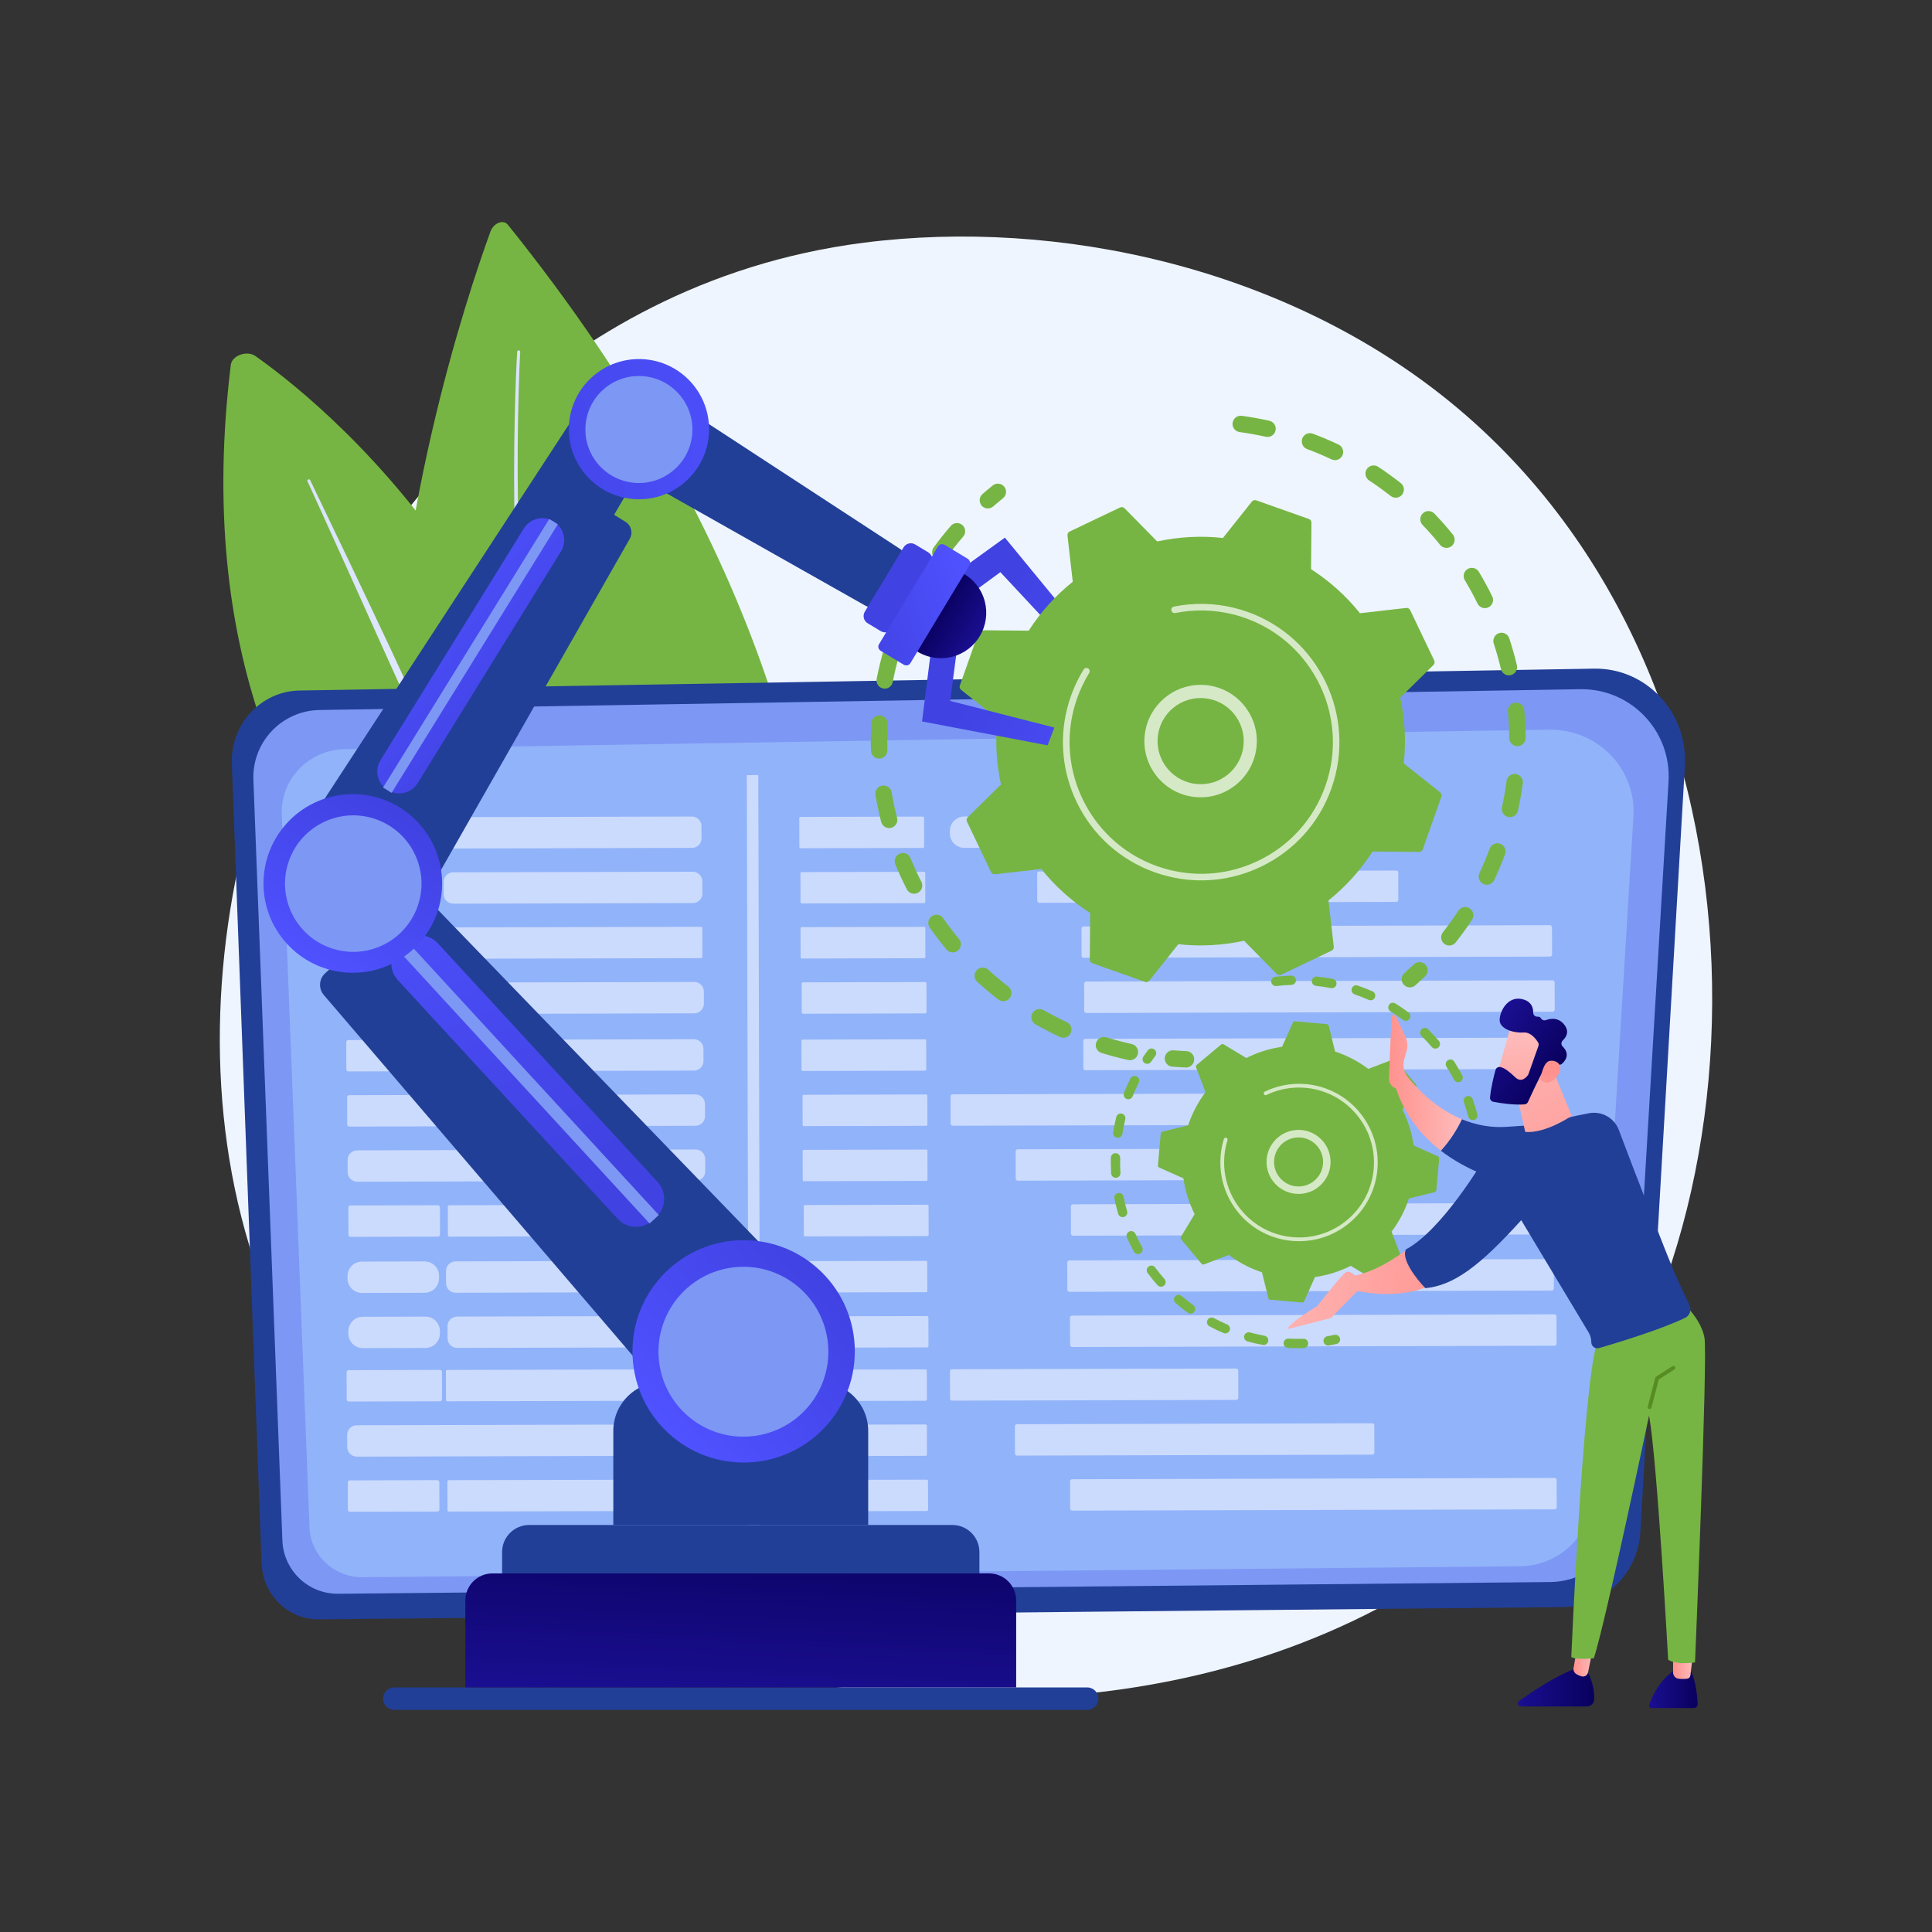 <?xml version="1.0" encoding="utf-8"?>
<!-- Generator: Adobe Illustrator 27.9.0, SVG Export Plug-In . SVG Version: 6.00 Build 0)  -->
<svg version="1.1" id="Layer_1" xmlns="http://www.w3.org/2000/svg" xmlns:xlink="http://www.w3.org/1999/xlink" x="0px" y="0px"
	 viewBox="0 0 501 501" style="enable-background:new 0 0 501 501;" xml:space="preserve">
<rect x="0" y="0" width="501" height="501" fill="#333333" stroke="none"/>
<style type="text/css">
	.st0{fill:#EEF5FF;}
	.st1{fill-rule:evenodd;clip-rule:evenodd;fill:#CEDDEF;}
	.st2{fill:#FFFFFF;}
	.st3{fill:#223F97;}
	.st4{fill:none;}
	.st5{fill:#93BBE5;}
	.st6{fill:#76B543;}
	.st7{fill:#578C23;}
	.st8{fill-rule:evenodd;clip-rule:evenodd;fill:#5C93BC;}
	.st9{fill-rule:evenodd;clip-rule:evenodd;fill:#578C23;}
	.st10{fill-rule:evenodd;clip-rule:evenodd;fill:#172E68;}
	.st11{fill-rule:evenodd;clip-rule:evenodd;fill:#71A3D1;}
	.st12{fill-rule:evenodd;clip-rule:evenodd;fill:#223F97;}
	.st13{fill-rule:evenodd;clip-rule:evenodd;fill:#76B543;}
	.st14{fill:#BCCDDD;}
	.st15{fill:#A36D4F;}
	.st16{fill:#363435;}
	.st17{fill:#A66534;}
	.st18{fill:#965B2F;}
	.st19{fill:#754725;}
	.st20{fill:#703123;}
	.st21{fill:#153D68;}
	.st22{fill:#184785;}
	.st23{fill:#172E68;}
	.st24{fill:#307175;}
	.st25{fill:#2F7D7F;}
	.st26{fill:#245E5E;}
	.st27{fill:#A9CBF7;}
	.st28{fill:#77AAD8;}
	.st29{fill:#AACAF9;}
	.st30{clip-path:url(#SVGID_00000034076605225689628660000000304678443102868387_);fill:#DCE6FF;}
	.st31{clip-path:url(#SVGID_00000034076605225689628660000000304678443102868387_);fill:#EEF5FF;}
	.st32{clip-path:url(#SVGID_00000034076605225689628660000000304678443102868387_);fill:#EEF7FF;}
	.st33{clip-path:url(#SVGID_00000034076605225689628660000000304678443102868387_);fill:#CFDDF9;}
	.st34{clip-path:url(#SVGID_00000034076605225689628660000000304678443102868387_);fill:#76B543;}
	.st35{clip-path:url(#SVGID_00000034076605225689628660000000304678443102868387_);fill:#538226;}
	.st36{clip-path:url(#SVGID_00000034076605225689628660000000304678443102868387_);fill:#FFFFFF;}
	.st37{clip-path:url(#SVGID_00000034076605225689628660000000304678443102868387_);fill:#269E57;}
	.st38{clip-path:url(#SVGID_00000034076605225689628660000000304678443102868387_);fill:#223F97;}
	.st39{clip-path:url(#SVGID_00000034076605225689628660000000304678443102868387_);fill:#1B2E5B;}
	.st40{clip-path:url(#SVGID_00000034076605225689628660000000304678443102868387_);fill:#D4E8FF;}
	.st41{clip-path:url(#SVGID_00000034076605225689628660000000304678443102868387_);fill:#4867AA;}
	.st42{clip-path:url(#SVGID_00000034076605225689628660000000304678443102868387_);fill:#F9B233;}
	.st43{clip-path:url(#SVGID_00000034076605225689628660000000304678443102868387_);fill:#F39200;}
	.st44{clip-path:url(#SVGID_00000034076605225689628660000000304678443102868387_);fill:#F99370;}
	.st45{clip-path:url(#SVGID_00000034076605225689628660000000304678443102868387_);fill:#D1A68F;}
	.st46{clip-path:url(#SVGID_00000034076605225689628660000000304678443102868387_);fill:#1D3F70;}
	.st47{clip-path:url(#SVGID_00000034076605225689628660000000304678443102868387_);fill:#E8C0A6;}
	.st48{clip-path:url(#SVGID_00000034076605225689628660000000304678443102868387_);fill:#10325B;}
	.st49{clip-path:url(#SVGID_00000034076605225689628660000000304678443102868387_);fill:#578C23;}
	.st50{clip-path:url(#SVGID_00000034076605225689628660000000304678443102868387_);fill:#E57D61;}
	.st51{clip-path:url(#SVGID_00000034076605225689628660000000304678443102868387_);fill:#8E4A35;}
	.st52{clip-path:url(#SVGID_00000034076605225689628660000000304678443102868387_);fill:#C16256;}
	.st53{clip-path:url(#SVGID_00000034076605225689628660000000304678443102868387_);fill:#FDFFDE;}
	.st54{clip-path:url(#SVGID_00000034076605225689628660000000304678443102868387_);fill:#163260;}
	.st55{clip-path:url(#SVGID_00000034076605225689628660000000304678443102868387_);fill:#395B96;}
	.st56{clip-path:url(#SVGID_00000034076605225689628660000000304678443102868387_);fill:#234270;}
	.st57{clip-path:url(#SVGID_00000034076605225689628660000000304678443102868387_);fill:#0B274F;}
	.st58{clip-path:url(#SVGID_00000034076605225689628660000000304678443102868387_);fill:#F4D4BE;}
	.st59{clip-path:url(#SVGID_00000034076605225689628660000000304678443102868387_);fill:#CE3932;}
	.st60{clip-path:url(#SVGID_00000034076605225689628660000000304678443102868387_);fill:#8C4225;}
	.st61{clip-path:url(#SVGID_00000034076605225689628660000000304678443102868387_);fill:#23659B;}
	.st62{opacity:0.69;}
	.st63{fill:#00B0ED;}
	.st64{fill:#31D6C3;}
	.st65{fill:#00004C;}
	.st66{opacity:0.79;}
	.st67{opacity:0.72;fill:#00B0ED;}
	.st68{opacity:0.46;fill:#31D6C3;}
	.st69{fill:#F2F0F5;}
	.st70{fill:url(#);}
	.st71{fill:none;stroke:#FFFFFF;stroke-linecap:round;stroke-linejoin:round;stroke-miterlimit:10;}
	.st72{fill:#CFCFE3;}
	.st73{fill:#2480EF;}
	.st74{fill:#DDF2FE;}
	.st75{fill:#72B1EB;}
	.st76{fill:#ABD5F4;}
	.st77{fill:#274F8E;}
	.st78{fill:#164767;}
	.st79{fill:#E7AFA7;}
	.st80{fill:#F79889;}
	.st81{fill:#9CE5E5;}
	.st82{fill:url(#SVGID_00000078737973944590533530000001018408628149247134_);}
	.st83{fill:url(#SVGID_00000170261940723139258920000006142020935100493964_);}
	.st84{fill:#7D97F4;}
	.st85{fill:#91B3FA;}
	.st86{opacity:0.53;fill:#FFFFFF;}
	.st87{fill:url(#SVGID_00000103223873441558771480000003134206513701096344_);}
	.st88{fill:url(#SVGID_00000071548871760565826510000000872276819228885426_);}
	.st89{fill:url(#SVGID_00000145747804382574011200000016716937387803731096_);}
	.st90{fill:url(#SVGID_00000146468360255230992450000004008642746168172958_);}
	.st91{fill:url(#SVGID_00000003098492912142072310000016372535991574377142_);}
	.st92{fill:url(#SVGID_00000071523108881963083050000012608015005880804992_);}
	.st93{fill:url(#SVGID_00000181085062543406919960000007403358648601060764_);}
	.st94{opacity:0.7;fill:#FFFFFF;}
	.st95{fill:url(#SVGID_00000067914603973603680980000009494067708374451367_);}
	.st96{fill:url(#SVGID_00000126301934612777526980000006527675727308487571_);}
	.st97{fill:url(#SVGID_00000075144125697085016830000007548326053981089718_);}
	.st98{fill:url(#SVGID_00000060741339206140752400000016914274588423874701_);}
	.st99{fill:url(#SVGID_00000080910196579344850320000007069742860776492687_);}
	.st100{fill:url(#SVGID_00000175310236092003645200000002014323972493847478_);}
	.st101{fill:url(#SVGID_00000113313061069494508420000014502002989479353989_);}
	.st102{fill:url(#SVGID_00000129174824627779549050000004030654489754528157_);}
	.st103{fill:url(#SVGID_00000085225509220591863530000004847899462222519732_);}
	.st104{fill:url(#SVGID_00000172411399253309805500000015387640639945495965_);}
	.st105{fill:url(#SVGID_00000155140755817889443250000010317657854297917114_);}
	.st106{fill:url(#SVGID_00000058572971171376786620000007583569440970311570_);}
	.st107{fill:url(#SVGID_00000172433143662278189990000011709446040355683256_);}
	.st108{fill:url(#SVGID_00000099620324612722669990000003578008238109977270_);}
	.st109{fill:url(#SVGID_00000084497249179737484660000009931835441086344106_);}
	.st110{fill:none;stroke:#102048;stroke-width:3.75;stroke-miterlimit:10;}
	.st111{fill:#708CD5;}
	.st112{fill:#102048;}
	.st113{fill:#FBD682;}
	.st114{fill:#FBC343;}
	.st115{fill:#FDF6E6;}
	.st116{fill:#E5ECFF;stroke:#708CD5;stroke-width:3.75;stroke-miterlimit:10;}
	.st117{opacity:0.2;fill:#1F3C88;}
	.st118{fill:#F9B384;}
	.st119{fill:#E28B6D;}
	.st120{fill:#1F3C88;}
	.st121{opacity:0.6;fill:#102048;}
	.st122{opacity:0.3;fill:#1F3C88;}
	.st123{fill:#6F3428;}
	.st124{fill:#3C1C16;}
	.st125{opacity:0.4;fill:#EE6F57;}
	.st126{opacity:0.3;fill:#6F3428;}
	.st127{opacity:0.3;}
	.st128{fill:url(#SVGID_00000123405293266508336810000018206653705750812568_);}
	.st129{fill:url(#SVGID_00000025413645426058283500000017374830171665490561_);}
	.st130{fill:url(#SVGID_00000093139505870403887210000000842675533429363097_);}
	.st131{fill:url(#SVGID_00000108305997315662711660000009904496525140610971_);}
	.st132{fill:url(#SVGID_00000163755983639538309180000010161761830972100736_);}
	.st133{fill:url(#SVGID_00000179628494658067892180000004575328188549197492_);}
	.st134{fill:url(#SVGID_00000085217506060722234930000000807181108001664160_);}
	.st135{fill:url(#SVGID_00000119107827870521681840000012319161675385750708_);}
	.st136{fill:url(#SVGID_00000128447898480151520470000002057991394639579058_);}
	.st137{fill:url(#SVGID_00000042738877995103967670000008905109428230987907_);}
	.st138{fill:url(#SVGID_00000145031388732203447140000000561243582204789888_);}
	.st139{fill:url(#SVGID_00000078757930280444483320000000182506029208251050_);}
	.st140{fill:url(#SVGID_00000113313413288275470290000008279302910800681351_);}
	.st141{fill:url(#SVGID_00000011024605542568792350000001789184990139695749_);}
	.st142{fill:url(#SVGID_00000180365990325375025310000016462916562138172606_);}
	.st143{fill:url(#SVGID_00000149353267966746594650000006983793260008874641_);}
	.st144{fill:url(#SVGID_00000137101408791868795190000002633575901453258634_);}
	.st145{fill:url(#SVGID_00000104682438470120275480000003655995026606020796_);}
	.st146{fill:url(#SVGID_00000103975279030201469150000012004404868097878196_);}
	.st147{fill:url(#SVGID_00000080191821476174899560000018132927447674466200_);}
	.st148{fill:url(#SVGID_00000013879527102799719790000016765735107597253051_);}
	.st149{fill:url(#SVGID_00000035504680207759582560000012047047178883740333_);}
	.st150{fill:url(#SVGID_00000178191696055042483740000016984246698988785036_);}
	.st151{fill:url(#SVGID_00000116937781767234276630000003089157441663763880_);}
	.st152{fill:url(#SVGID_00000046330831158481638030000006160206760419323563_);}
	.st153{fill:url(#SVGID_00000120533024024179142130000008961806945298998697_);}
	.st154{fill:url(#SVGID_00000069376428617898128020000003639351215210025359_);}
	.st155{fill:url(#SVGID_00000050651870657329482830000007530498713268458404_);}
	.st156{fill:url(#SVGID_00000021810732970727736490000010621265552606143395_);}
	.st157{fill:url(#SVGID_00000139987060530459802420000006141896359303883140_);}
	.st158{fill:url(#SVGID_00000145038523320168009070000014022758032501835147_);}
	.st159{fill:url(#SVGID_00000164498462031041969920000002217886480145600935_);}
	.st160{fill:url(#SVGID_00000139997530374892635640000008920107038981198209_);}
	.st161{fill:url(#SVGID_00000069395422485021513260000012796129846237960106_);}
	.st162{fill:url(#SVGID_00000176045651340449079020000001912707170152139953_);}
	.st163{fill:url(#SVGID_00000152251222676249565520000013642915466480107708_);}
	.st164{opacity:0.66;fill:#FFFFFF;}
	.st165{fill:url(#SVGID_00000053509031357845823180000005135775471284611983_);}
	.st166{fill:url(#SVGID_00000057828042073498616070000008085627032538991038_);}
	.st167{fill:url(#SVGID_00000134233183846405423400000006232412384134647981_);}
	.st168{fill:url(#SVGID_00000114755133031980932230000014539526538957460613_);}
	.st169{fill:url(#SVGID_00000036967093134967645080000006800109214639605942_);}
	.st170{fill:url(#SVGID_00000116229026943814076930000010939986439926158747_);}
	.st171{fill:url(#SVGID_00000013175124833669157640000005145769964746064820_);}
	.st172{fill:url(#SVGID_00000142175954793152724890000002022595263245967546_);}
	.st173{fill:url(#SVGID_00000096059541834778594560000003240852879993844410_);}
	.st174{fill:url(#SVGID_00000168837444851361471630000009613716063152582528_);}
	.st175{fill:url(#SVGID_00000071538782546408146580000014671371834909117871_);}
	.st176{fill:url(#SVGID_00000049214839110095650060000013103890816052193462_);}
	.st177{fill:url(#SVGID_00000070102305467057978380000002395254385705311909_);}
	.st178{fill:url(#SVGID_00000100368677859176830320000016741211771931670163_);}
	.st179{fill:url(#SVGID_00000031205328735033455000000014461517205393217152_);}
	.st180{fill:url(#SVGID_00000088098361831692985360000005297288761885770116_);}
	.st181{fill:#B5B8D0;}
</style>
<g>
	<path class="st0" d="M399.14,387.14c-7.95,8.16-15.47,13.42-21.41,17.57c-69.83,48.86-152.46,34.62-170.02,31.14
		c-25.93-5.14-76.06-15.06-112.3-56.62c-54.83-62.87-46.29-161.92-3.76-227.31c7.78-11.96,48.87-78.34,132.39-88.99
		c50.55-6.44,109.46,6.55,152.13,41.41C465.74,177.51,459.36,325.32,399.14,387.14z"/>
	<g>
		<path class="st6" d="M127.18,60.06C114.68,94.45,48.64,296.02,195,354.75c0,0,71.92-128.23-63.29-296.46
			C130.52,56.82,128,57.81,127.18,60.06z"/>
		
			<linearGradient id="SVGID_00000152968018298504600490000011869978238026541961_" gradientUnits="userSpaceOnUse" x1="133.323" y1="217.605" x2="186.846" y2="217.605">
			<stop  offset="0" style="stop-color:#DAE3FE"/>
			<stop  offset="1" style="stop-color:#E9EFFD"/>
		</linearGradient>
		<path style="fill:url(#SVGID_00000152968018298504600490000011869978238026541961_);" d="M134.9,91.27c0,0-0.24,4.08-0.43,11.24
			c-0.19,7.16-0.34,17.39-0.14,29.66c0.19,12.27,0.73,26.59,1.86,41.89c1.14,15.3,2.86,31.58,5.39,47.74
			c1.26,8.08,2.71,16.13,4.36,24.01c1.66,7.87,3.52,15.57,5.56,22.96c2.04,7.38,4.27,14.45,6.63,21.05
			c2.36,6.61,4.87,12.75,7.41,18.32c2.54,5.56,5.1,10.55,7.56,14.86c0.61,1.08,1.24,2.1,1.82,3.1c0.3,0.5,0.59,0.99,0.87,1.47
			c0.3,0.47,0.59,0.93,0.88,1.39c0.58,0.91,1.13,1.77,1.66,2.6c0.55,0.81,1.08,1.59,1.58,2.32c0.99,1.48,1.94,2.75,2.76,3.87
			c0.41,0.56,0.79,1.07,1.14,1.54c0.36,0.46,0.69,0.88,0.99,1.25c1.18,1.49,1.81,2.29,1.81,2.29l0.02,0.03
			c0.32,0.4,0.25,0.99-0.15,1.31c-0.4,0.32-0.99,0.25-1.31-0.15l0,0c0,0-0.64-0.81-1.83-2.33c-0.3-0.38-0.63-0.8-1-1.27
			c-0.35-0.48-0.73-1-1.15-1.57c-0.83-1.13-1.79-2.42-2.78-3.93c-0.5-0.75-1.04-1.53-1.59-2.36c-0.53-0.84-1.09-1.72-1.67-2.64
			c-0.29-0.46-0.58-0.93-0.88-1.41c-0.29-0.49-0.58-0.98-0.88-1.49c-0.59-1.01-1.22-2.05-1.83-3.15c-2.47-4.37-5.03-9.42-7.57-15.03
			c-2.54-5.62-5.03-11.82-7.38-18.48c-2.35-6.66-4.56-13.76-6.58-21.19c-2.02-7.42-3.86-15.16-5.49-23.07
			c-1.62-7.91-3.05-15.99-4.28-24.1c-2.47-16.21-4.12-32.54-5.2-47.86c-1.06-15.33-1.55-29.67-1.69-41.96
			c-0.29-24.59,0.74-40.96,0.74-40.96c0.01-0.22,0.2-0.38,0.42-0.37C134.75,90.86,134.92,91.05,134.9,91.27z"/>
	</g>
	<g>
		<path class="st6" d="M159.2,284.76c0,0-117.61-41.44-99.35-190.13c0.3-2.48,4.22-3.85,6.45-2.26
			C87.13,107.14,158.41,166.33,159.2,284.76z"/>
		
			<linearGradient id="SVGID_00000068676106667843349100000003982525679754105987_" gradientUnits="userSpaceOnUse" x1="79.725" y1="195.978" x2="144.339" y2="195.978">
			<stop  offset="0" style="stop-color:#DAE3FE"/>
			<stop  offset="1" style="stop-color:#E9EFFD"/>
		</linearGradient>
		<path style="fill:url(#SVGID_00000068676106667843349100000003982525679754105987_);" d="M80.43,124.51c0,0,4.22,8.81,10.56,22.03
			c3.16,6.61,6.82,14.34,10.72,22.63c1.92,4.16,3.91,8.46,5.92,12.82c1,2.19,2.01,4.39,3.02,6.6c1,2.22,2,4.45,3,6.68
			c1.99,4.46,3.99,8.92,5.95,13.31c1.95,4.4,3.86,8.73,5.71,12.92c1.81,4.21,3.57,8.27,5.23,12.13c1.66,3.86,3.19,7.52,4.62,10.9
			c0.72,1.69,1.39,3.31,2.02,4.86c0.63,1.55,1.23,3.01,1.79,4.39c0.56,1.38,1.09,2.67,1.58,3.86c0.47,1.2,0.91,2.3,1.3,3.29
			c1.56,3.98,2.45,6.26,2.45,6.26c0.07,0.18-0.02,0.38-0.2,0.45c-0.17,0.07-0.37-0.01-0.45-0.19l0,0c0,0-0.96-2.24-2.64-6.17
			c-0.42-0.98-0.88-2.07-1.38-3.26c-0.51-1.18-1.07-2.46-1.67-3.82c-1.19-2.73-2.54-5.8-4.01-9.16c-1.48-3.35-3.06-6.99-4.78-10.82
			c-1.72-3.83-3.53-7.87-5.4-12.05c-1.87-4.18-3.81-8.49-5.78-12.88c-1.98-4.38-4-8.83-6.02-13.28c-4.04-8.9-8.07-17.79-11.86-26.13
			c-3.76-8.35-7.27-16.15-10.27-22.83c-3.02-6.67-5.55-12.24-7.31-16.13c-0.89-1.94-1.58-3.47-2.06-4.51
			c-0.48-1.04-0.74-1.59-0.74-1.59c-0.09-0.19-0.01-0.41,0.18-0.49C80.13,124.24,80.35,124.32,80.43,124.51z"/>
	</g>
	<g>
		<path class="st3" d="M77.7,179.06l335.66-5.67c13.51-0.23,24.36,11.36,23.56,25.17l-11.55,198.68
			c-0.63,10.87-9.38,19.39-20.02,19.5l-322.65,3.19c-7.97,0.08-14.55-6.35-14.86-14.5l-7.72-207.36
			C59.73,187.81,67.66,179.23,77.7,179.06z"/>
		<path class="st84" d="M82.84,184.12l326.9-5.4c13.16-0.22,23.72,10.81,22.94,23.95l-11.25,189.03
			c-0.62,10.35-9.13,18.45-19.5,18.55L87.7,413.29c-7.76,0.08-14.17-6.04-14.47-13.79l-7.52-197.29
			C65.34,192.45,73.07,184.29,82.84,184.12z"/>
		<path class="st85" d="M89.42,194.27l312.25-5.06c12.57-0.2,22.66,10.13,21.91,22.44l-10.75,177.13
			c-0.59,9.69-8.72,17.29-18.62,17.38l-300.14,2.84c-7.41,0.07-13.54-5.66-13.82-12.93l-7.18-184.87
			C72.7,202.07,80.09,194.42,89.42,194.27z"/>
		<g>
			<path class="st86" d="M179.45,219.87l-87.29,0.23c-1.36,0-2.47-1.1-2.48-2.46l-0.01-3.19c0-1.36,1.1-2.47,2.46-2.48l87.29-0.23
				c1.36,0,2.47,1.1,2.48,2.46l0.01,3.19C181.92,218.76,180.82,219.87,179.45,219.87z"/>
			<path class="st86" d="M239.32,219.89l-31.7,0.08c-0.18,0-0.33-0.15-0.33-0.33l-0.02-7.47c0-0.18,0.15-0.33,0.33-0.33l31.7-0.08
				c0.18,0,0.33,0.15,0.33,0.33l0.02,7.47C239.65,219.74,239.51,219.89,239.32,219.89z"/>
			<path class="st86" d="M306.49,219.71l-56.41,0.15c-2.07,0.01-3.76-1.67-3.76-3.74l0-0.63c-0.01-2.07,1.67-3.76,3.74-3.76
				l56.41-0.15c2.07-0.01,3.76,1.67,3.76,3.74l0,0.63C310.23,218.02,308.56,219.71,306.49,219.71z"/>
			<path class="st86" d="M110.56,234.35l-17.22,0.05c-2.07,0.01-3.76-1.67-3.76-3.74l0-0.63c-0.01-2.07,1.67-3.76,3.74-3.76
				l17.22-0.05c2.07-0.01,3.76,1.67,3.76,3.74l0,0.63C114.31,232.66,112.63,234.34,110.56,234.35z"/>
			<path class="st86" d="M179.67,234.18l-62.13,0.16c-1.36,0-2.47-1.1-2.48-2.46l-0.01-3.19c0-1.36,1.1-2.47,2.46-2.48l62.13-0.16
				c1.36,0,2.47,1.1,2.48,2.46l0.01,3.19C182.14,233.07,181.04,234.18,179.67,234.18z"/>
			<path class="st86" d="M239.62,234.2l-31.7,0.08c-0.18,0-0.33-0.15-0.33-0.33l-0.02-7.47c0-0.18,0.15-0.33,0.33-0.33l31.7-0.08
				c0.18,0,0.33,0.15,0.33,0.33l0.02,7.47C239.95,234.05,239.8,234.2,239.62,234.2z"/>
			<path class="st86" d="M362.08,233.88l-92.58,0.24c-0.29,0-0.53-0.23-0.53-0.53l-0.02-7.08c0-0.29,0.23-0.53,0.53-0.53l92.58-0.24
				c0.29,0,0.53,0.23,0.53,0.53l0.02,7.08C362.6,233.64,362.37,233.87,362.08,233.88z"/>
			<path class="st86" d="M110.58,248.63l-17.22,0.05c-2.07,0.01-3.76-1.67-3.76-3.74l0-0.63c-0.01-2.07,1.67-3.76,3.74-3.76
				l17.22-0.05c2.07-0.01,3.76,1.67,3.76,3.74l0,0.63C114.33,246.94,112.65,248.63,110.58,248.63z"/>
			<path class="st86" d="M181.8,248.46l-66.38,0.17c-0.19,0-0.35-0.15-0.35-0.34l-0.02-7.44c0-0.19,0.15-0.35,0.34-0.35l66.38-0.17
				c0.19,0,0.35,0.15,0.35,0.34l0.02,7.44C182.15,248.3,181.99,248.46,181.8,248.46z"/>
			<path class="st86" d="M239.64,248.48l-31.7,0.08c-0.18,0-0.33-0.15-0.33-0.33l-0.02-7.47c0-0.18,0.15-0.33,0.33-0.33l31.7-0.08
				c0.18,0,0.33,0.15,0.33,0.33l0.02,7.47C239.97,248.34,239.82,248.48,239.64,248.48z"/>
			<path class="st86" d="M401.95,248.06l-120.95,0.32c-0.29,0-0.53-0.23-0.53-0.53l-0.02-7.08c0-0.29,0.23-0.53,0.53-0.53
				l120.95-0.32c0.29,0,0.53,0.23,0.53,0.53l0.02,7.08C402.47,247.82,402.24,248.06,401.95,248.06z"/>
			<path class="st86" d="M114.04,262.93l-23.67,0.06c-0.29,0-0.53-0.23-0.53-0.53l-0.02-7.08c0-0.29,0.23-0.53,0.53-0.53l23.67-0.06
				c0.29,0,0.53,0.23,0.53,0.53l0.02,7.08C114.57,262.69,114.33,262.93,114.04,262.93z"/>
			<path class="st86" d="M180.07,262.77l-62.13,0.16c-1.36,0-2.47-1.1-2.48-2.46l-0.01-3.19c0-1.36,1.1-2.47,2.46-2.48l62.13-0.16
				c1.36,0,2.47,1.1,2.48,2.46l0.01,3.19C182.53,261.66,181.43,262.77,180.07,262.77z"/>
			<path class="st86" d="M239.93,262.79l-31.7,0.08c-0.18,0-0.33-0.15-0.33-0.33l-0.02-7.47c0-0.18,0.15-0.33,0.33-0.33l31.7-0.08
				c0.18,0,0.33,0.15,0.33,0.33l0.02,7.47C240.26,262.64,240.12,262.79,239.93,262.79z"/>
			<path class="st86" d="M402.63,262.36l-120.95,0.32c-0.29,0-0.53-0.23-0.53-0.53l-0.02-7.08c0-0.29,0.23-0.53,0.53-0.53
				l120.95-0.32c0.29,0,0.53,0.23,0.53,0.53l0.02,7.08C403.15,262.13,402.92,262.36,402.63,262.36z"/>
			<path class="st86" d="M114.01,277.78l-23.67,0.06c-0.29,0-0.53-0.23-0.53-0.53l-0.02-7.08c0-0.29,0.23-0.53,0.53-0.53l23.67-0.06
				c0.29,0,0.53,0.23,0.53,0.53l0.02,7.08C114.53,277.54,114.3,277.78,114.01,277.78z"/>
			<path class="st86" d="M179.97,277.62l-62.13,0.16c-1.36,0-2.47-1.1-2.48-2.46l-0.01-3.19c0-1.36,1.1-2.47,2.46-2.48l62.13-0.16
				c1.36,0,2.47,1.1,2.48,2.46l0.01,3.19C182.44,276.51,181.34,277.61,179.97,277.62z"/>
			<path class="st86" d="M239.87,277.64l-31.7,0.08c-0.18,0-0.33-0.15-0.33-0.33l-0.02-7.47c0-0.18,0.15-0.33,0.33-0.33l31.7-0.08
				c0.18,0,0.33,0.15,0.33,0.33l0.02,7.47C240.2,277.49,240.06,277.64,239.87,277.64z"/>
			<path class="st86" d="M402.42,277.21l-120.95,0.32c-0.29,0-0.53-0.23-0.53-0.53l-0.02-7.08c0-0.29,0.23-0.53,0.53-0.53
				l120.95-0.32c0.29,0,0.53,0.23,0.53,0.53l0.02,7.08C402.95,276.97,402.71,277.21,402.42,277.21z"/>
			<path class="st86" d="M114.24,292.08l-23.67,0.06c-0.29,0-0.53-0.23-0.53-0.53l-0.02-7.08c0-0.29,0.23-0.53,0.53-0.53l23.67-0.06
				c0.29,0,0.53,0.23,0.53,0.53l0.02,7.08C114.77,291.85,114.53,292.08,114.24,292.08z"/>
			<path class="st86" d="M180.36,291.93l-62.13,0.16c-1.36,0-2.47-1.1-2.48-2.46l-0.01-3.19c0-1.36,1.1-2.47,2.46-2.48l62.13-0.16
				c1.36,0,2.47,1.1,2.48,2.46l0.01,3.19C182.83,290.81,181.73,291.92,180.36,291.93z"/>
			<path class="st86" d="M240.17,291.94l-31.7,0.08c-0.18,0-0.33-0.15-0.33-0.33l-0.02-7.47c0-0.18,0.15-0.33,0.33-0.33l31.7-0.08
				c0.18,0,0.33,0.15,0.33,0.33l0.02,7.47C240.5,291.79,240.35,291.94,240.17,291.94z"/>
			<path class="st86" d="M320.74,291.73l-73.7,0.19c-0.29,0-0.53-0.23-0.53-0.53l-0.02-7.08c0-0.29,0.23-0.53,0.53-0.53l73.7-0.19
				c0.29,0,0.53,0.23,0.53,0.53l0.02,7.08C321.26,291.49,321.03,291.73,320.74,291.73z"/>
			<path class="st86" d="M180.42,306.21l-87.79,0.23c-1.36,0-2.47-1.1-2.48-2.46l-0.01-3.19c0-1.36,1.1-2.47,2.46-2.48l87.79-0.23
				c1.36,0,2.47,1.1,2.48,2.46l0.01,3.19C182.89,305.1,181.78,306.21,180.42,306.21z"/>
			<path class="st86" d="M240.19,306.23l-31.7,0.08c-0.18,0-0.33-0.15-0.33-0.33l-0.02-7.47c0-0.18,0.15-0.33,0.33-0.33l31.7-0.08
				c0.18,0,0.33,0.15,0.33,0.33l0.02,7.47C240.52,306.08,240.37,306.23,240.19,306.23z"/>
			<path class="st86" d="M356.06,305.93l-92.14,0.24c-0.29,0-0.53-0.23-0.53-0.53l-0.02-7.08c0-0.29,0.23-0.53,0.53-0.53l92.14-0.24
				c0.29,0,0.53,0.23,0.53,0.53l0.02,7.08C356.59,305.69,356.35,305.92,356.06,305.93z"/>
			<path class="st86" d="M113.57,320.68l-22.68,0.06c-0.29,0-0.53-0.23-0.53-0.53l-0.02-7.08c0-0.29,0.23-0.53,0.53-0.53l22.68-0.06
				c0.29,0,0.53,0.23,0.53,0.53l0.02,7.08C114.1,320.44,113.86,320.68,113.57,320.68z"/>
			<path class="st86" d="M182.88,320.51l-66.38,0.17c-0.19,0-0.35-0.15-0.35-0.34l-0.02-7.44c0-0.19,0.15-0.35,0.34-0.35l66.38-0.17
				c0.19,0,0.35,0.15,0.35,0.34l0.02,7.44C183.23,320.36,183.08,320.51,182.88,320.51z"/>
			<path class="st86" d="M240.48,320.54l-31.7,0.08c-0.18,0-0.33-0.15-0.33-0.33l-0.02-7.47c0-0.18,0.15-0.33,0.33-0.33l31.7-0.08
				c0.18,0,0.33,0.15,0.33,0.33l0.02,7.47C240.81,320.39,240.67,320.54,240.48,320.54z"/>
			<path class="st86" d="M403.34,320.11l-125.1,0.33c-0.29,0-0.53-0.23-0.53-0.53l-0.02-7.08c0-0.29,0.23-0.53,0.53-0.53l125.1-0.33
				c0.29,0,0.53,0.23,0.53,0.53l0.02,7.08C403.87,319.87,403.63,320.11,403.34,320.11z"/>
			<path class="st86" d="M114.1,363.38l-23.67,0.06c-0.29,0-0.53-0.23-0.53-0.53l-0.02-7.08c0-0.29,0.23-0.53,0.53-0.53l23.67-0.06
				c0.29,0,0.53,0.23,0.53,0.53l0.02,7.08C114.63,363.14,114.39,363.37,114.1,363.38z"/>
			<path class="st86" d="M182.38,363.21l-66.38,0.17c-0.19,0-0.35-0.15-0.35-0.34l-0.02-7.44c0-0.19,0.15-0.35,0.34-0.35l66.38-0.17
				c0.19,0,0.35,0.15,0.35,0.34l0.02,7.44C182.72,363.06,182.57,363.21,182.38,363.21z"/>
			<path class="st86" d="M240.03,363.24l-31.7,0.08c-0.18,0-0.33-0.15-0.33-0.33l-0.02-7.47c0-0.18,0.15-0.33,0.33-0.33l31.7-0.08
				c0.18,0,0.33,0.15,0.33,0.33l0.02,7.47C240.36,363.09,240.21,363.23,240.03,363.24z"/>
			<path class="st86" d="M320.59,363.02l-73.7,0.19c-0.29,0-0.53-0.23-0.53-0.53l-0.02-7.08c0-0.29,0.23-0.53,0.53-0.53l73.7-0.19
				c0.29,0,0.53,0.23,0.53,0.53l0.02,7.08C321.12,362.79,320.88,363.02,320.59,363.02z"/>
			<path class="st86" d="M180.31,377.5l-87.79,0.23c-1.36,0-2.47-1.1-2.48-2.46l-0.01-3.19c0-1.36,1.1-2.47,2.46-2.48l87.79-0.23
				c1.36,0,2.47,1.1,2.48,2.46l0.01,3.19C182.77,376.39,181.67,377.5,180.31,377.5z"/>
			<path class="st86" d="M240.04,377.52l-31.7,0.08c-0.18,0-0.33-0.15-0.33-0.33l-0.02-7.47c0-0.18,0.15-0.33,0.33-0.33l31.7-0.08
				c0.18,0,0.33,0.15,0.33,0.33l0.02,7.47C240.37,377.37,240.22,377.52,240.04,377.52z"/>
			<path class="st86" d="M355.87,377.22l-92.14,0.24c-0.29,0-0.53-0.23-0.53-0.53l-0.02-7.08c0-0.29,0.23-0.53,0.53-0.53l92.14-0.24
				c0.29,0,0.53,0.23,0.53,0.53l0.02,7.08C356.4,376.98,356.16,377.22,355.87,377.22z"/>
			<path class="st86" d="M113.42,391.97l-22.68,0.06c-0.29,0-0.53-0.23-0.53-0.53l-0.02-7.08c0-0.29,0.23-0.53,0.53-0.53l22.68-0.06
				c0.29,0,0.53,0.23,0.53,0.53l0.02,7.08C113.95,391.73,113.72,391.97,113.42,391.97z"/>
			<path class="st86" d="M182.77,391.8l-66.38,0.17c-0.19,0-0.35-0.15-0.35-0.34l-0.02-7.44c0-0.19,0.15-0.35,0.34-0.35l66.38-0.17
				c0.19,0,0.35,0.15,0.35,0.34l0.02,7.44C183.12,391.65,182.96,391.8,182.77,391.8z"/>
			<path class="st86" d="M240.34,391.83l-31.7,0.08c-0.18,0-0.33-0.15-0.33-0.33l-0.02-7.47c0-0.18,0.15-0.33,0.33-0.33l31.7-0.08
				c0.18,0,0.33,0.15,0.33,0.33l0.02,7.47C240.67,391.68,240.52,391.83,240.34,391.83z"/>
			<path class="st86" d="M403.15,391.4l-125.1,0.33c-0.29,0-0.53-0.23-0.53-0.53l-0.02-7.08c0-0.29,0.23-0.53,0.53-0.53l125.1-0.33
				c0.29,0,0.53,0.23,0.53,0.53l0.02,7.08C403.67,391.16,403.44,391.4,403.15,391.4z"/>
			<path class="st86" d="M110.11,335.24l-16.23,0.04c-2.07,0.01-3.76-1.67-3.76-3.74l0-0.63c-0.01-2.07,1.67-3.76,3.74-3.76
				l16.23-0.04c2.07-0.01,3.76,1.67,3.76,3.74l0,0.63C113.85,333.55,112.18,335.24,110.11,335.24z"/>
			<path class="st86" d="M180.28,335.07l-62.13,0.16c-1.36,0-2.47-1.1-2.48-2.46l-0.01-3.19c0-1.36,1.1-2.47,2.46-2.48l62.13-0.16
				c1.36,0,2.47,1.1,2.48,2.46l0.01,3.19C182.75,333.96,181.65,335.07,180.28,335.07z"/>
			<path class="st86" d="M240.14,335.09l-31.7,0.08c-0.18,0-0.33-0.15-0.33-0.33l-0.02-7.47c0-0.18,0.15-0.33,0.33-0.33l31.7-0.08
				c0.18,0,0.33,0.15,0.33,0.33l0.02,7.47C240.47,334.94,240.33,335.09,240.14,335.09z"/>
			<path class="st86" d="M402.41,334.66l-125.1,0.33c-0.29,0-0.53-0.23-0.53-0.53l-0.02-7.08c0-0.29,0.23-0.53,0.53-0.53l125.1-0.33
				c0.29,0,0.53,0.23,0.53,0.53l0.02,7.08C402.94,334.43,402.71,334.66,402.41,334.66z"/>
			<path class="st86" d="M110.33,349.55l-16.23,0.04c-2.07,0.01-3.76-1.67-3.76-3.74l0-0.63c-0.01-2.07,1.67-3.76,3.74-3.76
				l16.23-0.04c2.07-0.01,3.76,1.67,3.76,3.74l0,0.63C114.08,347.86,112.41,349.54,110.33,349.55z"/>
			<path class="st86" d="M180.67,349.38l-62.13,0.16c-1.36,0-2.47-1.1-2.48-2.46l-0.01-3.19c0-1.36,1.1-2.47,2.46-2.48l62.13-0.16
				c1.36,0,2.47,1.1,2.48,2.46l0.01,3.19C183.14,348.27,182.04,349.37,180.67,349.38z"/>
			<path class="st86" d="M240.44,349.4l-31.7,0.08c-0.18,0-0.33-0.15-0.33-0.33l-0.02-7.47c0-0.18,0.15-0.33,0.33-0.33l31.7-0.08
				c0.18,0,0.33,0.15,0.33,0.33l0.02,7.47C240.77,349.25,240.62,349.4,240.44,349.4z"/>
			<path class="st86" d="M403.12,348.97l-125.1,0.33c-0.29,0-0.53-0.23-0.53-0.53l-0.02-7.08c0-0.29,0.23-0.53,0.53-0.53l125.1-0.33
				c0.29,0,0.53,0.23,0.53,0.53l0.02,7.08C403.64,348.73,403.41,348.97,403.12,348.97z"/>
			<path class="st86" d="M196.98,401.4l-2.6,0.01c-0.11,0-0.19-0.09-0.19-0.19l-0.53-200.03c0-0.11,0.09-0.19,0.19-0.19l2.6-0.01
				c0.11,0,0.19,0.09,0.19,0.19l0.53,200.03C197.17,401.31,197.08,401.4,196.98,401.4z"/>
		</g>
	</g>
	<g>
		<g>
			<path class="st3" d="M281.93,437.58H102.25c-1.61,0-2.91,1.3-2.91,2.91c0,1.61,1.3,2.91,2.91,2.91h179.68
				c1.61,0,2.91-1.3,2.91-2.91C284.84,438.89,283.54,437.58,281.93,437.58z"/>
			
				<linearGradient id="SVGID_00000152975097719177697240000014953476005139106946_" gradientUnits="userSpaceOnUse" x1="193.74" y1="390.456" x2="191.406" y2="441.137">
				<stop  offset="0" style="stop-color:#09005D"/>
				<stop  offset="1" style="stop-color:#1A0F91"/>
			</linearGradient>
			<path style="fill:url(#SVGID_00000152975097719177697240000014953476005139106946_);" d="M256.48,408.01H127.7
				c-3.88,0-7.03,3.15-7.03,7.03v22.54h142.84v-22.54C263.51,411.16,260.36,408.01,256.48,408.01z"/>
			<path class="st3" d="M246.95,395.45H137.23c-3.88,0-7.03,3.15-7.03,7.03v5.53h123.78v-5.53
				C253.98,398.6,250.84,395.45,246.95,395.45z"/>
			<path class="st3" d="M225.14,395.45h-66.1v-24.39c0-6.99,5.67-12.66,12.66-12.66h40.78c6.99,0,12.66,5.67,12.66,12.66V395.45z"/>
		</g>
		<g>
			<g>
				<path class="st3" d="M84.3,252.4c-1.61,1.48-1.75,3.98-0.32,5.63l90.46,105.63c1.5,1.72,4.12,1.87,5.8,0.33l7.7-7.09
					l-99.62-108.2L84.3,252.4z"/>
				<path class="st3" d="M96.68,218.47c-3.08-3.21-8.16-3.37-11.43-0.35l-8.11,7.47c-3.27,3.01-3.53,8.09-0.59,11.42l107.93,123.08
					l22.62-20.83c1.83-1.69,1.92-4.56,0.19-6.35L96.68,218.47z"/>
				
					<linearGradient id="SVGID_00000124158440899375687690000015959537228792440511_" gradientUnits="userSpaceOnUse" x1="-1980.033" y1="-446.688" x2="-2012.497" y2="-351.918" gradientTransform="matrix(0.736 -0.677 0.677 0.736 1866.826 -799.032)">
					<stop  offset="0" style="stop-color:#4F52FF"/>
					<stop  offset="1" style="stop-color:#4042E2"/>
				</linearGradient>
				<path style="fill:url(#SVGID_00000124158440899375687690000015959537228792440511_);" d="M104.42,244.26l-0.85,0.78
					c-2.63,2.42-2.8,6.51-0.38,9.14l56.96,61.86c2.42,2.63,6.51,2.8,9.14,0.38l0.85-0.78c2.63-2.42,2.8-6.51,0.38-9.14l-56.96-61.86
					C111.14,242.01,107.05,241.84,104.42,244.26z"/>
				
					<rect x="135.23" y="231.82" transform="matrix(0.736 -0.677 0.677 0.736 -153.706 166.799)" class="st84" width="3.25" height="97.02"/>
			</g>
			<g>
				
					<linearGradient id="SVGID_00000002354278145542792020000010048698581739234181_" gradientUnits="userSpaceOnUse" x1="-2038.78" y1="-288.259" x2="-1981.114" y2="-288.259" gradientTransform="matrix(0.736 -0.677 0.677 0.736 1866.826 -799.032)">
					<stop  offset="0" style="stop-color:#4F52FF"/>
					<stop  offset="1" style="stop-color:#4042E2"/>
				</linearGradient>
				<circle style="fill:url(#SVGID_00000002354278145542792020000010048698581739234181_);" cx="192.84" cy="350.43" r="28.83"/>
				
					<ellipse transform="matrix(0.589 -0.808 0.808 0.589 -203.948 299.936)" class="st84" cx="192.84" cy="350.43" rx="22.03" ry="22.03"/>
			</g>
		</g>
		<g>
			<g>
				<path class="st3" d="M96.34,233.45l7.14,4.42c1.56,0.96,3.61,0.45,4.53-1.14l55.3-97.02c0.88-1.52,0.39-3.47-1.1-4.39
					l-3.73-2.31L96.34,233.45z"/>
				<path class="st3" d="M156.25,108.42l7.53,4.66c3.04,1.88,4.01,5.84,2.2,8.92L99.55,235.44l-21-12.99
					c-1.7-1.05-2.2-3.3-1.11-4.98l69.85-107.03C149.23,107.44,153.21,106.54,156.25,108.42z"/>
				
					<linearGradient id="SVGID_00000072254309054223569250000001284910719227649438_" gradientUnits="userSpaceOnUse" x1="-3051.432" y1="-862.47" x2="-3059.706" y2="-814.009" gradientTransform="matrix(0.526 -0.851 0.851 0.526 2440.402 -1989.584)">
					<stop  offset="0" style="stop-color:#4F52FF"/>
					<stop  offset="1" style="stop-color:#4042E2"/>
				</linearGradient>
				<path style="fill:url(#SVGID_00000072254309054223569250000001284910719227649438_);" d="M135.83,137.06L98.69,197.1
					c-1.64,2.66-0.82,6.14,1.83,7.79c2.66,1.64,6.14,0.82,7.79-1.83l37.14-60.04c1.64-2.66,0.82-6.14-1.83-7.79
					C140.96,133.58,137.47,134.4,135.83,137.06z"/>
				
					<rect x="81.11" y="168.75" transform="matrix(0.526 -0.85 0.85 0.526 -86.769 184.4)" class="st84" width="81.92" height="2.61"/>
			</g>
			<g>
				
					<linearGradient id="SVGID_00000003105089372805629410000007355610597274162863_" gradientUnits="userSpaceOnUse" x1="-3145.491" y1="-830.394" x2="-3099.184" y2="-830.394" gradientTransform="matrix(0.526 -0.851 0.851 0.526 2440.402 -1989.584)">
					<stop  offset="0" style="stop-color:#4F52FF"/>
					<stop  offset="1" style="stop-color:#4042E2"/>
				</linearGradient>
				<circle style="fill:url(#SVGID_00000003105089372805629410000007355610597274162863_);" cx="91.49" cy="229.09" r="23.16"/>
				
					<ellipse transform="matrix(0.337 -0.942 0.942 0.337 -155.031 238.117)" class="st84" cx="91.49" cy="229.09" rx="17.69" ry="17.69"/>
			</g>
		</g>
		<g>
			<path class="st3" d="M233.93,148.69l-3.61,5.94c-1.46,2.4-4.09,3.47-5.93,2.42l-67.81-38.32l10.07-16.56
				c0.82-1.34,2.31-1.91,3.3-1.27l63.4,41.41C235.13,143.46,235.39,146.3,233.93,148.69z"/>
		</g>
		<g>
			
				<linearGradient id="SVGID_00000168800105349914204020000003889039349090720157_" gradientUnits="userSpaceOnUse" x1="2294.213" y1="-909.761" x2="2234.866" y2="-853.415" gradientTransform="matrix(0.854 0.52 -0.52 0.854 -2230.805 -311.601)">
				<stop  offset="0" style="stop-color:#4F52FF"/>
				<stop  offset="1" style="stop-color:#4042E2"/>
			</linearGradient>
			<circle style="fill:url(#SVGID_00000168800105349914204020000003889039349090720157_);" cx="165.69" cy="111.29" r="18.18"/>
			
				<ellipse transform="matrix(0.085 -0.996 0.996 0.085 40.748 266.946)" class="st84" cx="165.69" cy="111.29" rx="13.88" ry="13.88"/>
		</g>
		
			<linearGradient id="SVGID_00000077284057084514654430000014613028357351911076_" gradientUnits="userSpaceOnUse" x1="2419.614" y1="-897.793" x2="2370.568" y2="-898.384" gradientTransform="matrix(0.854 0.52 -0.52 0.854 -2230.805 -311.601)">
			<stop  offset="0" style="stop-color:#4F52FF"/>
			<stop  offset="1" style="stop-color:#4042E2"/>
		</linearGradient>
		<polygon style="fill:url(#SVGID_00000077284057084514654430000014613028357351911076_);" points="245.4,150.38 260.58,139.42 
			281.62,165.01 278.43,168.78 259.41,148.37 247.66,156.97 		"/>
		<g>
			<g>
				<path class="st6" d="M319.68,109.43c0.25-1.04,1.26-1.75,2.35-1.6c2.38,0.32,4.78,0.75,7.13,1.28c1.15,0.26,1.87,1.39,1.61,2.54
					c0,0.01-0.01,0.03-0.01,0.04c-0.27,1.12-1.4,1.82-2.53,1.57c-2.24-0.5-4.52-0.91-6.78-1.22c-1.16-0.16-1.98-1.23-1.82-2.39
					C319.64,109.58,319.66,109.5,319.68,109.43z M337.63,113.95c0.02-0.08,0.04-0.16,0.07-0.24c0.41-1.1,1.63-1.66,2.73-1.25
					c2.26,0.84,4.5,1.79,6.67,2.82c1.06,0.5,1.51,1.76,1.01,2.83c-0.5,1.06-1.77,1.51-2.83,1.01c-2.06-0.98-4.19-1.87-6.34-2.67
					C337.93,116.06,337.38,114.98,337.63,113.95z M354.14,122.31c0.06-0.23,0.15-0.45,0.29-0.66c0.64-0.98,1.96-1.25,2.94-0.61
					c2.01,1.32,3.99,2.75,5.88,4.24c0.92,0.73,1.08,2.06,0.35,2.98c-0.73,0.92-2.06,1.08-2.98,0.35c-1.8-1.41-3.67-2.77-5.58-4.02
					C354.27,124.08,353.94,123.15,354.14,122.31z M368.37,134.15c0.09-0.38,0.29-0.74,0.59-1.03c0.85-0.81,2.19-0.78,3,0.06
					c1.67,1.74,3.28,3.57,4.79,5.44c0.74,0.91,0.59,2.25-0.32,2.99c-0.91,0.74-2.25,0.59-2.99-0.32c-1.43-1.78-2.96-3.52-4.55-5.17
					C368.38,135.58,368.21,134.83,368.37,134.15z M379.61,148.87c0.13-0.53,0.46-1.02,0.97-1.32c1.01-0.6,2.31-0.28,2.92,0.73
					c1.23,2.06,2.4,4.2,3.46,6.37c0.52,1.05,0.08,2.33-0.97,2.84c-1.05,0.52-2.33,0.08-2.84-0.97c-1.01-2.06-2.11-4.09-3.29-6.05
					C379.55,149.97,379.48,149.39,379.61,148.87z M387.31,165.71c0.17-0.69,0.68-1.28,1.4-1.52c1.12-0.37,2.32,0.24,2.68,1.36
					c0.75,2.29,1.41,4.63,1.97,6.97c0.27,1.14-0.44,2.29-1.58,2.56c-1.14,0.27-2.29-0.44-2.56-1.58c-0.53-2.23-1.15-4.45-1.87-6.63
					C387.22,166.48,387.21,166.08,387.31,165.71z M373.78,242.56c0.07-0.29,0.2-0.56,0.39-0.81c1.41-1.8,2.76-3.68,4.01-5.59
					c0.64-0.98,1.96-1.26,2.94-0.61c0.98,0.64,1.26,1.96,0.61,2.94c-1.32,2.02-2.74,4-4.23,5.89c-0.72,0.92-2.06,1.08-2.98,0.36
					C373.85,244.21,373.59,243.35,373.78,242.56z M391.08,183.82c0.21-0.86,0.94-1.53,1.87-1.61c1.17-0.11,2.2,0.75,2.31,1.92
					c0.22,2.4,0.35,4.83,0.36,7.23c0,1.17-0.94,2.13-2.11,2.14c-1.17,0.01-2.13-0.94-2.14-2.11c-0.02-2.28-0.13-4.6-0.34-6.87
					C391.01,184.28,391.02,184.04,391.08,183.82z M383.5,226.81c0.03-0.14,0.08-0.27,0.14-0.4c0.97-2.07,1.87-4.2,2.66-6.35
					c0.41-1.1,1.63-1.66,2.73-1.25c1.1,0.41,1.67,1.63,1.25,2.73c-0.84,2.26-1.78,4.51-2.8,6.68c-0.5,1.06-1.77,1.52-2.83,1.02
					C383.73,228.79,383.26,227.77,383.5,226.81z M390.71,202.32c0.25-1.04,1.26-1.75,2.35-1.6c1.16,0.16,1.98,1.22,1.83,2.39
					c-0.32,2.38-0.74,4.78-1.27,7.13c0,0.01-0.01,0.03-0.01,0.04c-0.27,1.12-1.39,1.82-2.52,1.57c-1.15-0.25-1.87-1.39-1.61-2.53
					c0.5-2.23,0.9-4.51,1.2-6.78C390.68,202.47,390.69,202.39,390.71,202.32z"/>
				<path class="st6" d="M363.54,253.42c0.1-0.41,0.32-0.79,0.66-1.09c0.82-0.73,1.64-1.48,2.44-2.24c0.85-0.81,2.19-0.78,3,0.06
					c0.81,0.85,0.79,2.19-0.06,3c-0.84,0.8-1.7,1.6-2.56,2.36c-0.88,0.78-2.22,0.7-3-0.18
					C363.53,254.79,363.38,254.07,363.54,253.42z"/>
			</g>
			<g>
				<path class="st6" d="M302.1,273.98c0.24-1,1.18-1.7,2.23-1.61c1.09,0.09,2.2,0.15,3.31,0.2c1.17,0.05,2.09,1.03,2.04,2.21
					c-0.05,1.18-1.03,2.09-2.21,2.04c-1.16-0.05-2.33-0.12-3.48-0.21c-1.17-0.09-2.04-1.12-1.95-2.29
					C302.05,274.2,302.07,274.08,302.1,273.98z"/>
				<path class="st6" d="M228.23,171.95c0.23-0.95,0.48-1.9,0.75-2.85c0.32-1.13,1.49-1.79,2.62-1.47c1.13,0.32,1.79,1.5,1.47,2.62
					c-0.61,2.19-1.14,4.4-1.56,6.6c-0.22,1.15-1.34,1.91-2.49,1.69c-1.15-0.22-1.91-1.34-1.69-2.49
					C227.6,174.68,227.9,173.3,228.23,171.95z M232.73,158.52c0.03-0.12,0.07-0.23,0.12-0.34c0.94-2.18,1.99-4.34,3.1-6.42
					c0.55-1.03,1.84-1.42,2.88-0.87c1.03,0.56,1.43,1.85,0.87,2.88c-1.06,1.98-2.05,4.03-2.95,6.1c-0.47,1.08-1.72,1.57-2.79,1.11
					C232.99,160.56,232.49,159.51,232.73,158.52z M225.99,187.14c0.24-0.97,1.14-1.67,2.18-1.62c1.17,0.06,2.07,1.06,2.01,2.24
					c-0.12,2.24-0.14,4.52-0.07,6.77c0.04,1.17-0.88,2.15-2.06,2.19c-1.17,0.04-2.15-0.88-2.19-2.06c-0.08-2.37-0.05-4.77,0.08-7.13
					C225.94,187.39,225.96,187.26,225.99,187.14z M241.77,142.7c0.06-0.26,0.18-0.52,0.35-0.75c1.4-1.91,2.89-3.79,4.44-5.58
					c0.77-0.89,2.11-0.98,3-0.21c0.89,0.77,0.98,2.11,0.21,3c-1.47,1.7-2.89,3.48-4.22,5.3c-0.69,0.95-2.02,1.16-2.97,0.47
					C241.86,144.4,241.57,143.51,241.77,142.7z M227.05,205.31c0.19-0.8,0.85-1.45,1.71-1.59c1.16-0.2,2.26,0.58,2.45,1.74
					c0.38,2.21,0.85,4.44,1.42,6.62c0.29,1.14-0.39,2.3-1.53,2.59c-1.14,0.29-2.29-0.39-2.59-1.53c-0.59-2.3-1.1-4.64-1.49-6.97
					C226.97,205.88,226.98,205.59,227.05,205.31z M232.07,222.82c0.16-0.64,0.6-1.2,1.26-1.46c1.09-0.45,2.33,0.07,2.77,1.16
					c0.85,2.08,1.81,4.15,2.83,6.15c0.54,1.04,0.12,2.32-0.92,2.86c-1.05,0.53-2.33,0.12-2.86-0.92c-1.08-2.11-2.08-4.29-2.98-6.48
					C231.99,223.7,231.96,223.24,232.07,222.82z M240.78,238.82c0.12-0.49,0.41-0.93,0.85-1.24c0.96-0.67,2.29-0.43,2.96,0.53
					c1.29,1.85,2.67,3.66,4.1,5.39c0.75,0.9,0.62,2.24-0.28,2.99c-0.9,0.75-2.24,0.62-2.99-0.28c-1.51-1.82-2.96-3.73-4.32-5.67
					C240.74,240.01,240.64,239.39,240.78,238.82z M252.78,252.53c0.08-0.34,0.25-0.66,0.5-0.93c0.79-0.87,2.14-0.92,3-0.13
					c1.66,1.52,3.4,2.99,5.18,4.36c0.93,0.72,1.1,2.05,0.39,2.98c-0.72,0.93-2.05,1.1-2.98,0.38c-1.87-1.45-3.71-2.99-5.46-4.59
					C252.81,254.06,252.6,253.26,252.78,252.53z M267.5,263.28c0.05-0.19,0.12-0.38,0.22-0.55c0.58-1.02,1.88-1.37,2.9-0.79
					c1.95,1.11,3.97,2.16,6.01,3.11c1.06,0.49,1.52,1.76,1.03,2.82c-0.49,1.06-1.76,1.53-2.82,1.03c-2.15-1-4.28-2.1-6.33-3.27
					C267.67,265.15,267.28,264.18,267.5,263.28z M284.2,270.53c0.01-0.04,0.02-0.08,0.04-0.13c0.35-1.12,1.54-1.75,2.66-1.4
					c1.58,0.49,3.2,0.94,4.81,1.33c0.58,0.14,1.16,0.28,1.75,0.4c1.15,0.25,1.87,1.39,1.62,2.53c-0.23,1.17-1.39,1.87-2.53,1.62
					c-0.61-0.14-1.22-0.28-1.84-0.43c-1.69-0.41-3.39-0.88-5.06-1.4C284.56,272.73,283.94,271.61,284.2,270.53z"/>
				<path class="st6" d="M254.1,129.22c0.1-0.41,0.32-0.79,0.66-1.09c0.87-0.76,1.76-1.51,2.67-2.24c0.91-0.74,2.25-0.59,2.99,0.32
					c0.74,0.91,0.59,2.25-0.32,2.99c-0.86,0.69-1.71,1.41-2.54,2.13c-0.88,0.77-2.23,0.68-3-0.2
					C254.1,130.58,253.95,129.87,254.1,129.22z"/>
			</g>
			<g>
				<path class="st6" d="M277.37,137.84c-0.38,0.18-0.61,0.59-0.56,1.01l1.37,12.01c-4.41,3.53-8.28,7.79-11.42,12.68l-12.08-0.1
					c-0.42,0-0.8,0.26-0.94,0.66l-4.84,13.67c-0.14,0.4-0.01,0.84,0.32,1.11l9.45,7.52c-0.64,5.77-0.3,11.52,0.9,17.04l-8.62,8.48
					c-0.3,0.3-0.38,0.75-0.2,1.14l6.25,13.09c0.18,0.38,0.59,0.61,1.01,0.56l12.01-1.37c3.53,4.41,7.79,8.28,12.68,11.42l-0.1,12.08
					c0,0.42,0.26,0.8,0.66,0.94l13.67,4.84c0.4,0.14,0.84,0.01,1.11-0.32l7.52-9.45c5.77,0.64,11.52,0.3,17.04-0.9l8.48,8.62
					c0.3,0.3,0.75,0.38,1.14,0.2l13.09-6.25c0.38-0.18,0.61-0.59,0.56-1.01l-1.37-12.01c4.41-3.53,8.28-7.79,11.42-12.68l12.08,0.1
					c0.42,0,0.8-0.26,0.94-0.66l4.84-13.67c0.14-0.4,0.01-0.84-0.32-1.11l-9.45-7.52c0.64-5.77,0.3-11.52-0.9-17.04l8.62-8.48
					c0.3-0.3,0.38-0.75,0.2-1.14l-6.25-13.09c-0.18-0.38-0.59-0.61-1.01-0.56l-12.01,1.37c-3.53-4.41-7.79-8.28-12.68-11.42
					l0.1-12.08c0-0.42-0.26-0.8-0.66-0.94l-13.67-4.84c-0.4-0.14-0.84-0.01-1.11,0.32l-7.52,9.45c-5.77-0.64-11.52-0.3-17.04,0.9
					l-8.48-8.62c-0.3-0.3-0.75-0.38-1.14-0.2L277.37,137.84z"/>
				<path class="st94" d="M297.18,188.71c1.68-6.9,8.23-11.73,15.51-11.05c8,0.74,13.91,7.86,13.16,15.86
					c-0.36,3.88-2.21,7.38-5.21,9.87c-3,2.49-6.78,3.66-10.66,3.3c-8-0.74-13.91-7.86-13.16-15.86
					C296.9,190.1,297.02,189.4,297.18,188.71z M322.2,194.85c0.13-0.53,0.22-1.08,0.27-1.63c0.57-6.14-3.96-11.59-10.09-12.16
					c-6.14-0.57-11.59,3.95-12.16,10.09c-0.57,6.14,3.96,11.59,10.09,12.16c2.97,0.28,5.87-0.62,8.17-2.53
					C320.34,199.23,321.63,197.16,322.2,194.85z"/>
				<path class="st94" d="M276.66,184.02c0.29-1.19,0.64-2.36,1.05-3.53l0,0c0.13-0.37,0.27-0.73,0.41-1.09
					c0.7-1.79,1.54-3.52,2.51-5.16c0.01-0.02,0.03-0.04,0.04-0.07c0.04-0.06,0.08-0.13,0.11-0.19c0.07-0.12,0.15-0.25,0.22-0.37
					c0.2-0.32,0.58-0.47,0.92-0.38c0.08,0.02,0.17,0.05,0.25,0.1c0.4,0.25,0.52,0.77,0.28,1.17c-1.27,2.06-2.32,4.26-3.13,6.56
					c-4.04,11.4-1.63,23.55,5.32,32.44c3.86,4.95,9.13,8.89,15.47,11.13c1.11,0.39,2.24,0.73,3.37,1
					c7.61,1.85,15.56,1.04,22.73-2.38c8.23-3.93,14.44-10.83,17.48-19.42c6.28-17.75-3.05-37.29-20.8-43.57
					c-1.09-0.39-2.2-0.72-3.32-0.99c-4.85-1.18-9.91-1.29-14.82-0.3c-0.13,0.03-0.25,0.02-0.37-0.01c-0.31-0.08-0.56-0.32-0.63-0.66
					c-0.09-0.46,0.2-0.91,0.66-1c5.15-1.04,10.46-0.93,15.55,0.31c1.18,0.29,2.34,0.63,3.49,1.04
					c18.63,6.59,28.42,27.12,21.83,45.74c-3.19,9.03-9.71,16.27-18.35,20.39c-7.52,3.59-15.87,4.44-23.86,2.5
					c-1.19-0.29-2.37-0.64-3.53-1.05c-9.03-3.19-16.27-9.71-20.39-18.35C275.56,200.36,274.71,192.01,276.66,184.02z"/>
			</g>
		</g>
		<g>
			
				<linearGradient id="SVGID_00000106851373186435423130000002086779049262944649_" gradientUnits="userSpaceOnUse" x1="327.825" y1="212.513" x2="282.361" y2="183.751">
				<stop  offset="0" style="stop-color:#4F52FF"/>
				<stop  offset="1" style="stop-color:#4042E2"/>
			</linearGradient>
			<path style="fill:url(#SVGID_00000106851373186435423130000002086779049262944649_);" d="M240.72,143.24l-3.4-2.05
				c-1.03-0.62-2.38-0.29-3,0.74l-10.06,16.69c-0.62,1.03-0.29,2.38,0.74,3l3.4,2.05c1.03,0.62,2.38,0.29,3-0.74l10.06-16.69
				C242.08,145.21,241.75,143.87,240.72,143.24z"/>
			
				<linearGradient id="SVGID_00000019667455144578191440000006608121043854506896_" gradientUnits="userSpaceOnUse" x1="2425.115" y1="-867.605" x2="2376.069" y2="-868.196" gradientTransform="matrix(0.854 0.52 -0.52 0.854 -2230.805 -311.601)">
				<stop  offset="0" style="stop-color:#4F52FF"/>
				<stop  offset="1" style="stop-color:#4042E2"/>
			</linearGradient>
			<polygon style="fill:url(#SVGID_00000019667455144578191440000006608121043854506896_);" points="241.44,168.5 239.1,187.08 
				271.65,193.28 273.42,188.67 246.39,181.76 248.3,167.32 			"/>
			
				<linearGradient id="SVGID_00000116931662989091178960000003758174466031574454_" gradientUnits="userSpaceOnUse" x1="2357.145" y1="-884.062" x2="2370.556" y2="-884.062" gradientTransform="matrix(0.854 0.52 -0.52 0.854 -2230.805 -311.601)">
				<stop  offset="0" style="stop-color:#09005D"/>
				<stop  offset="1" style="stop-color:#1A0F91"/>
			</linearGradient>
			<path style="fill:url(#SVGID_00000116931662989091178960000003758174466031574454_);" d="M236.53,168.01
				c3.12,2.56,7.48,3.44,11.54,1.94c6.09-2.25,9.2-9.02,6.95-15.11c-1.14-3.08-3.44-5.4-6.22-6.65L236.53,168.01z"/>
			
				<linearGradient id="SVGID_00000117634285821263966690000008978755371562346137_" gradientUnits="userSpaceOnUse" x1="2363.333" y1="-894.569" x2="2341.273" y2="-868.64" gradientTransform="matrix(0.854 0.52 -0.52 0.854 -2230.805 -311.601)">
				<stop  offset="0" style="stop-color:#4F52FF"/>
				<stop  offset="1" style="stop-color:#4042E2"/>
			</linearGradient>
			<path style="fill:url(#SVGID_00000117634285821263966690000008978755371562346137_);" d="M229.85,163.89l-1.92,3.19
				c-0.35,0.57-0.13,1.34,0.49,1.71l5.91,3.56c0.61,0.37,1.39,0.21,1.74-0.37l15.32-25.4c0.35-0.57,0.13-1.34-0.49-1.71l-5.91-3.56
				c-0.61-0.37-1.39-0.21-1.74,0.37l-1.76,2.92L229.85,163.89z"/>
		</g>
	</g>
	<g>
		<g>
			<path class="st6" d="M329.64,254.5c-0.01-0.61,0.45-1.14,1.07-1.21c1.36-0.16,2.74-0.26,4.11-0.3c0.67-0.02,1.23,0.5,1.25,1.17
				c0,0.01,0,0.02,0,0.02c0.01,0.66-0.51,1.2-1.17,1.22c-1.3,0.04-2.62,0.14-3.91,0.29c-0.66,0.08-1.26-0.4-1.34-1.06
				C329.64,254.59,329.64,254.54,329.64,254.5z M340.18,254.46c0-0.05,0-0.1,0.01-0.14c0.07-0.66,0.67-1.15,1.33-1.08
				c1.36,0.15,2.74,0.35,4.08,0.61c0.66,0.13,1.08,0.76,0.96,1.42c-0.13,0.66-0.76,1.08-1.42,0.96c-1.27-0.25-2.58-0.44-3.88-0.58
				C340.64,255.58,340.19,255.06,340.18,254.46z M350.47,256.73c0-0.13,0.02-0.27,0.07-0.41c0.22-0.63,0.9-0.97,1.54-0.75
				c1.3,0.44,2.59,0.95,3.84,1.5c0.61,0.27,0.89,0.99,0.62,1.6c-0.27,0.61-0.98,0.89-1.6,0.62c-1.19-0.53-2.42-1.01-3.65-1.43
				C350.79,257.69,350.47,257.23,350.47,256.73z M359.99,261.25c0-0.22,0.06-0.45,0.18-0.65c0.35-0.57,1.1-0.74,1.67-0.39
				c1.16,0.72,2.31,1.51,3.41,2.33c0.53,0.4,0.64,1.16,0.25,1.69c-0.4,0.54-1.16,0.65-1.69,0.25c-1.04-0.78-2.13-1.52-3.24-2.21
				C360.19,262.04,359.99,261.65,359.99,261.25z M368.26,267.78c0-0.31,0.11-0.63,0.35-0.86c0.47-0.48,1.24-0.48,1.71-0.01
				c0.97,0.96,1.92,1.98,2.81,3.02c0.43,0.51,0.37,1.27-0.13,1.71c-0.51,0.43-1.27,0.37-1.71-0.13c-0.85-0.99-1.74-1.96-2.67-2.87
				C368.39,268.39,368.27,268.09,368.26,267.78z M374.89,275.97c0-0.4,0.19-0.8,0.56-1.04c0.56-0.36,1.31-0.19,1.67,0.37
				c0.74,1.15,1.43,2.35,2.07,3.57c0.31,0.59,0.08,1.32-0.51,1.63c-0.59,0.31-1.32,0.08-1.63-0.51c-0.6-1.15-1.27-2.29-1.97-3.39
				C374.95,276.41,374.89,276.19,374.89,275.97z M378.29,320.27c0-0.17,0.03-0.34,0.1-0.5c0.52-1.19,1-2.42,1.42-3.65
				c0.22-0.63,0.9-0.97,1.53-0.75c0.63,0.22,0.97,0.9,0.75,1.54c-0.44,1.3-0.95,2.59-1.5,3.85c-0.27,0.61-0.98,0.89-1.59,0.62
				C378.57,321.16,378.3,320.73,378.29,320.27z M379.53,285.43c-0.01-0.5,0.3-0.97,0.8-1.15c0.63-0.23,1.32,0.1,1.55,0.73
				c0.46,1.29,0.87,2.61,1.22,3.94c0.17,0.65-0.21,1.31-0.86,1.48c-0.65,0.17-1.31-0.22-1.48-0.86c-0.33-1.26-0.72-2.52-1.16-3.74
				C379.55,285.69,379.53,285.56,379.53,285.43z M381.42,310.2c0-0.08,0.01-0.16,0.02-0.24c0.24-1.28,0.44-2.58,0.57-3.88
				c0.07-0.66,0.66-1.15,1.33-1.08c0.66,0.07,1.15,0.66,1.08,1.33c-0.14,1.36-0.34,2.74-0.6,4.08c-0.13,0.66-0.76,1.09-1.42,0.96
				C381.83,311.27,381.43,310.77,381.42,310.2z M381.94,295.68c-0.01-0.61,0.45-1.14,1.07-1.21c0.66-0.08,1.27,0.4,1.34,1.06
				c0.16,1.36,0.27,2.74,0.31,4.11c0,0.01,0,0.02,0,0.03c0.01,0.66-0.51,1.2-1.17,1.22c-0.67,0.02-1.23-0.5-1.25-1.17
				c-0.04-1.3-0.14-2.62-0.3-3.91C381.94,295.77,381.94,295.73,381.94,295.68z"/>
			<path class="st6" d="M374.18,327.7c0-0.24,0.06-0.48,0.21-0.69c0.35-0.52,0.7-1.05,1.03-1.58c0.35-0.57,1.1-0.74,1.67-0.39
				c0.57,0.35,0.74,1.1,0.39,1.67c-0.35,0.56-0.71,1.12-1.08,1.66c-0.37,0.55-1.13,0.7-1.68,0.32
				C374.37,328.46,374.18,328.08,374.18,327.7z"/>
		</g>
		<g>
			<path class="st6" d="M343.2,347.72c-0.01-0.58,0.41-1.1,1-1.21c0.61-0.11,1.24-0.23,1.85-0.36c0.65-0.14,1.3,0.28,1.44,0.93
				c0.14,0.66-0.28,1.3-0.93,1.44c-0.65,0.14-1.3,0.27-1.95,0.38c-0.66,0.11-1.28-0.33-1.4-0.99
				C343.21,347.85,343.21,347.79,343.2,347.72z"/>
			<path class="st6" d="M288.05,301.9c-0.01-0.56,0-1.12,0.01-1.68c0.01-0.67,0.57-1.2,1.24-1.18c0.67,0.01,1.2,0.57,1.18,1.24
				c-0.03,1.29,0,2.59,0.07,3.86c0.04,0.67-0.47,1.24-1.13,1.28c-0.67,0.04-1.24-0.47-1.28-1.13
				C288.09,303.5,288.06,302.7,288.05,301.9z M288.64,293.86c0-0.07,0-0.14,0.02-0.21c0.21-1.33,0.48-2.67,0.8-3.98
				c0.16-0.65,0.82-1.05,1.46-0.89c0.65,0.16,1.05,0.82,0.89,1.46c-0.31,1.24-0.56,2.51-0.76,3.78c-0.1,0.66-0.72,1.11-1.38,1
				C289.07,294.95,288.64,294.44,288.64,293.86z M288.97,310.59c-0.01-0.57,0.39-1.08,0.97-1.2c0.66-0.13,1.29,0.29,1.42,0.95
				c0.25,1.25,0.56,2.51,0.92,3.74c0.19,0.64-0.18,1.31-0.82,1.5c-0.64,0.19-1.31-0.18-1.5-0.82c-0.38-1.3-0.7-2.62-0.97-3.94
				C288.97,310.74,288.97,310.67,288.97,310.59z M291.38,283.86c0-0.15,0.03-0.31,0.09-0.46c0.5-1.25,1.06-2.5,1.66-3.71
				c0.3-0.6,1.03-0.84,1.62-0.54c0.6,0.3,0.84,1.02,0.54,1.62c-0.57,1.14-1.1,2.33-1.58,3.52c-0.25,0.62-0.95,0.92-1.57,0.68
				C291.67,284.78,291.39,284.34,291.38,283.86z M292.12,320.47c-0.01-0.47,0.26-0.92,0.72-1.12c0.61-0.27,1.33,0,1.6,0.61
				c0.52,1.17,1.1,2.33,1.72,3.45c0.32,0.59,0.11,1.32-0.48,1.64c-0.59,0.32-1.32,0.11-1.64-0.48c-0.65-1.18-1.26-2.4-1.81-3.63
				C292.15,320.79,292.12,320.63,292.12,320.47z M297.36,329.41c0-0.37,0.16-0.74,0.49-0.99c0.54-0.4,1.29-0.29,1.69,0.25
				c0.77,1.03,1.58,2.03,2.43,2.99c0.44,0.5,0.4,1.26-0.11,1.71c-0.5,0.44-1.27,0.39-1.71-0.11c-0.89-1.01-1.75-2.07-2.56-3.15
				C297.44,329.91,297.36,329.66,297.36,329.41z M304.42,337c0-0.28,0.09-0.57,0.29-0.8c0.44-0.51,1.2-0.56,1.71-0.13
				c0.97,0.84,1.99,1.64,3.02,2.39c0.54,0.39,0.66,1.15,0.27,1.69c-0.39,0.54-1.15,0.66-1.69,0.27c-1.09-0.79-2.16-1.64-3.18-2.52
				C304.57,337.67,304.43,337.34,304.42,337z M312.98,342.87c0-0.2,0.04-0.4,0.14-0.58c0.31-0.59,1.05-0.81,1.64-0.5
				c1.13,0.6,2.3,1.17,3.47,1.67c0.61,0.26,0.9,0.98,0.63,1.59c-0.26,0.61-0.98,0.9-1.59,0.63c-1.24-0.53-2.47-1.12-3.66-1.76
				C313.21,343.71,312.98,343.29,312.98,342.87z M322.61,346.71c0-0.11,0.01-0.22,0.04-0.34c0.18-0.64,0.84-1.02,1.49-0.85
				c1.23,0.34,2.5,0.63,3.76,0.86c0.66,0.12,1.09,0.76,0.97,1.41c-0.12,0.66-0.75,1.09-1.41,0.97c-1.33-0.25-2.66-0.55-3.95-0.91
				C322.97,347.72,322.62,347.24,322.61,346.71z M332.85,348.35c0-0.02,0-0.05,0-0.07c0.03-0.67,0.6-1.18,1.27-1.15
				c0.94,0.05,1.9,0.06,2.84,0.05c0.34,0,0.68-0.01,1.02-0.02c0.67-0.02,1.23,0.5,1.25,1.17c0.04,0.68-0.5,1.23-1.17,1.25
				c-0.36,0.01-0.71,0.02-1.07,0.02c-0.99,0.01-1.99-0.01-2.99-0.06C333.36,349.51,332.86,348.98,332.85,348.35z"/>
			<path class="st6" d="M296.28,274.68c0-0.24,0.07-0.48,0.21-0.7c0.37-0.54,0.76-1.08,1.16-1.61c0.4-0.54,1.16-0.64,1.69-0.24
				c0.54,0.4,0.65,1.16,0.24,1.69c-0.38,0.5-0.75,1.02-1.1,1.53c-0.38,0.55-1.13,0.69-1.68,0.31
				C296.47,275.44,296.28,275.06,296.28,274.68z"/>
		</g>
		<g>
			<path class="st6" d="M310.33,276.15c-0.18,0.15-0.25,0.41-0.17,0.64l2.45,6.43c-1.93,2.57-3.47,5.46-4.5,8.6l-6.68,1.65
				c-0.23,0.06-0.41,0.26-0.43,0.5l-0.73,8.22c-0.02,0.24,0.11,0.47,0.33,0.57l6.28,2.81c0.46,3.27,1.46,6.4,2.91,9.27l-3.55,5.89
				c-0.12,0.21-0.1,0.47,0.05,0.65l5.29,6.33c0.15,0.19,0.41,0.25,0.64,0.17l6.43-2.45c2.57,1.93,5.46,3.47,8.6,4.5l1.65,6.68
				c0.06,0.23,0.26,0.41,0.5,0.43l8.22,0.73c0.24,0.02,0.47-0.11,0.57-0.33l2.81-6.28c3.27-0.46,6.4-1.46,9.27-2.91l5.89,3.55
				c0.21,0.12,0.47,0.1,0.65-0.05l6.33-5.29c0.19-0.15,0.25-0.41,0.17-0.64l-2.45-6.43c1.93-2.57,3.47-5.46,4.5-8.6l6.68-1.65
				c0.23-0.06,0.41-0.26,0.43-0.5l0.73-8.22c0.02-0.24-0.11-0.47-0.33-0.57l-6.28-2.81c-0.46-3.27-1.46-6.4-2.91-9.27l3.55-5.89
				c0.12-0.21,0.1-0.47-0.05-0.65l-5.29-6.33c-0.15-0.19-0.41-0.25-0.64-0.17l-6.43,2.45c-2.57-1.93-5.46-3.47-8.61-4.5l-1.65-6.68
				c-0.06-0.23-0.26-0.41-0.5-0.43l-8.22-0.73c-0.24-0.02-0.47,0.11-0.57,0.33l-2.81,6.28c-3.27,0.46-6.4,1.46-9.27,2.91l-5.89-3.55
				c-0.21-0.12-0.47-0.1-0.65,0.05L310.33,276.15z"/>
			<path class="st94" d="M328.44,301.4c-0.05-4.04,2.88-7.63,6.99-8.29c4.52-0.72,8.78,2.37,9.5,6.89c0.35,2.19-0.17,4.38-1.48,6.18
				c-1.3,1.79-3.22,2.98-5.41,3.32c-4.52,0.72-8.78-2.37-9.5-6.89C328.48,302.21,328.45,301.8,328.44,301.4z M343.1,301.25
				c0-0.31-0.03-0.63-0.08-0.94c-0.55-3.46-3.82-5.83-7.28-5.28c-3.46,0.55-5.83,3.82-5.28,7.28c0.55,3.46,3.82,5.83,7.28,5.28
				c1.68-0.27,3.15-1.17,4.15-2.55C342.7,303.92,343.12,302.6,343.1,301.25z"/>
			<path class="st94" d="M316.46,301.71c-0.01-0.69,0.02-1.39,0.08-2.09l0,0c0.02-0.22,0.04-0.44,0.07-0.66
				c0.13-1.08,0.35-2.16,0.65-3.2c0-0.01,0.01-0.03,0.01-0.04c0.01-0.04,0.02-0.08,0.04-0.12c0.02-0.08,0.05-0.16,0.07-0.23
				c0.06-0.21,0.25-0.34,0.46-0.34c0.05,0,0.1,0.01,0.15,0.02c0.26,0.08,0.4,0.35,0.32,0.61c-0.41,1.31-0.68,2.68-0.8,4.06
				c-0.61,6.86,2.43,13.22,7.52,17.14c2.83,2.18,6.29,3.61,10.11,3.95c0.67,0.06,1.34,0.09,2,0.08c4.46-0.05,8.73-1.63,12.19-4.52
				c3.98-3.33,6.43-8.01,6.89-13.18c0.95-10.68-6.95-20.13-17.63-21.09c-0.66-0.06-1.32-0.08-1.97-0.08
				c-2.84,0.03-5.65,0.69-8.21,1.93c-0.07,0.03-0.14,0.05-0.21,0.05c-0.18,0-0.36-0.1-0.44-0.27c-0.12-0.24-0.02-0.53,0.22-0.65
				c2.69-1.3,5.64-1.99,8.62-2.03c0.69-0.01,1.38,0.02,2.07,0.08c11.21,1,19.51,10.93,18.51,22.14c-0.48,5.43-3.05,10.34-7.24,13.84
				c-3.64,3.04-8.12,4.69-12.8,4.75c-0.7,0.01-1.4-0.02-2.1-0.08c-5.43-0.49-10.34-3.05-13.84-7.24
				C318.17,310.88,316.52,306.39,316.46,301.71z"/>
		</g>
	</g>
	<g>
		<g>
			
				<linearGradient id="SVGID_00000053539401349323731850000009757413736936000666_" gradientUnits="userSpaceOnUse" x1="-732.441" y1="735.754" x2="-773.297" y2="786.582" gradientTransform="matrix(-0.726 0.688 0.688 0.726 -718.173 294.166)">
				<stop  offset="0" style="stop-color:#FEBBBA"/>
				<stop  offset="1" style="stop-color:#FF928E"/>
			</linearGradient>
			<path style="fill:url(#SVGID_00000053539401349323731850000009757413736936000666_);" d="M350.12,334.34l-0.37-3.23
				c7.58-1.2,12.92-5.73,15.18-7.04c2.35,3.04,3.96,5.79,5.68,9.4C361.21,337.59,350.12,334.34,350.12,334.34z"/>
			
				<linearGradient id="SVGID_00000139994606207675771150000018264241453987781511_" gradientUnits="userSpaceOnUse" x1="-3796.572" y1="437.893" x2="-3783.958" y2="437.893" gradientTransform="matrix(-1 0 0 1 -3356.321 0)">
				<stop  offset="0" style="stop-color:#09005D"/>
				<stop  offset="1" style="stop-color:#1A0F91"/>
			</linearGradient>
			<path style="fill:url(#SVGID_00000139994606207675771150000018264241453987781511_);" d="M438.49,433.45c0,0,1.4,2.21,1.75,8.4
				c0.03,0.58-0.42,1.07-1,1.07h-10.96c-0.44,0-0.76-0.43-0.61-0.85c0.64-1.9,2.58-6.54,6.92-9.19L438.49,433.45z"/>
			
				<linearGradient id="SVGID_00000156564985901086424640000014887968152572861630_" gradientUnits="userSpaceOnUse" x1="-3795.292" y1="432.032" x2="-3790.176" y2="432.032" gradientTransform="matrix(-1 0 0 1 -3356.321 0)">
				<stop  offset="0" style="stop-color:#FEBBBA"/>
				<stop  offset="1" style="stop-color:#FF928E"/>
			</linearGradient>
			<path style="fill:url(#SVGID_00000156564985901086424640000014887968152572861630_);" d="M438.97,429.26l-0.62,5.2
				c-0.05,0.45-0.41,0.81-0.85,0.86c-0.6,0.07-1.47,0.12-2.32-0.02c-0.77-0.13-1.32-0.81-1.32-1.59v-5.02L438.97,429.26z"/>
			
				<linearGradient id="SVGID_00000151529508310530763190000004106355527028050823_" gradientUnits="userSpaceOnUse" x1="-3769.747" y1="437.692" x2="-3749.955" y2="437.692" gradientTransform="matrix(-1 0 0 1 -3356.321 0)">
				<stop  offset="0" style="stop-color:#09005D"/>
				<stop  offset="1" style="stop-color:#1A0F91"/>
			</linearGradient>
			<path style="fill:url(#SVGID_00000151529508310530763190000004106355527028050823_);" d="M411.37,432.88c0,0,2.1,3.26,2.05,7.74
				c-0.01,1.05-0.89,1.89-1.95,1.89h-17.03c-0.8,0-1.12-1.02-0.47-1.48c3.22-2.26,9.55-6.49,14.13-8.15H411.37z"/>
			
				<linearGradient id="SVGID_00000051379038021425350270000010570772268920271807_" gradientUnits="userSpaceOnUse" x1="-3769.446" y1="429.76" x2="-3764.358" y2="429.76" gradientTransform="matrix(-1 0 0 1 -3356.321 0)">
				<stop  offset="0" style="stop-color:#FEBBBA"/>
				<stop  offset="1" style="stop-color:#FF928E"/>
			</linearGradient>
			<path style="fill:url(#SVGID_00000051379038021425350270000010570772268920271807_);" d="M413.12,427.26l-1.32,6.42
				c-0.15,0.72-0.85,1.2-1.57,1.04c-0.44-0.1-0.95-0.28-1.5-0.63c-0.52-0.33-0.79-0.95-0.68-1.55l1.37-7.78L413.12,427.26z"/>
			<path class="st6" d="M436.54,337.99c0,0,4.6,4.05,5.46,8.93c0.87,4.88-2.45,84.16-2.45,84.16s-4.6,0.77-6.97-0.67
				c0,0-2.81-51.45-4.95-63.34c0,0-11.21,53.3-14.31,62.93c0,0-4.43,0.54-5.86-0.3c0,0,2.94-69.09,6.62-81.37L436.54,337.99z"/>
			<path class="st7" d="M427.77,365.39c0.22,0,0.42-0.15,0.48-0.37l1.9-7.3l4.06-2.6c0.23-0.15,0.3-0.46,0.15-0.69
				c-0.15-0.23-0.46-0.3-0.69-0.15l-4.22,2.71c-0.11,0.07-0.18,0.17-0.21,0.29l-1.95,7.49c-0.07,0.27,0.09,0.54,0.36,0.61
				C427.69,365.38,427.73,365.39,427.77,365.39z"/>
			<path class="st3" d="M391.16,292.18c19.36-1.61,24.42,2.4,24.42,2.4l-9.3,14.69c0,0-19.02-0.38-32.65-10.88
				c2.55-2.75,4.32-5.78,5.46-8.15C382.6,291.7,386.65,292.55,391.16,292.18z"/>
			
				<linearGradient id="SVGID_00000054983479078209124600000010524701437563103673_" gradientUnits="userSpaceOnUse" x1="-3735.406" y1="280.788" x2="-3716.498" y2="280.788" gradientTransform="matrix(-1 0 0 1 -3356.321 0)">
				<stop  offset="0" style="stop-color:#FEBBBA"/>
				<stop  offset="1" style="stop-color:#FF928E"/>
			</linearGradient>
			<path style="fill:url(#SVGID_00000054983479078209124600000010524701437563103673_);" d="M360.85,263.76
				c0.03-0.62,0.87-0.79,1.13-0.23l2.47,5.27c0.48,1.02,0.63,2.16,0.44,3.27l-0.87,3.07c-0.26,1.5,0.13,3.03,1.08,4.21
				c2.27,2.84,7.1,8.02,13.98,10.88c-1.14,2.36-2.91,5.4-5.46,8.15c-5-3.85-9.28-9.07-11.62-16.14c-1.12-0.34-1.87-1.4-1.83-2.57
				L360.85,263.76z"/>
			<path class="st3" d="M384.79,300.69c6.81-7.34,19.8-10.66,27.31-12.02c3.29-0.6,6.54,1.24,7.7,4.37
				c3.38,9.09,12.58,32.74,14.36,36.81c1.46,3.34,2.99,6.59,3.96,8.63c0.58,1.22,0.07,2.67-1.14,3.26
				c-6.32,3.05-17.7,6.5-22.31,7.84c-1.01,0.3-2.02-0.47-2.02-1.52c0-0.9-0.24-1.78-0.7-2.54l-17.47-29.11
				c-10.89,12.07-17.58,16.92-24.85,17.64c-2.4-2.44-6.34-7.61-5.05-10.06C373.89,319.1,384.79,300.69,384.79,300.69z"/>
			
				<linearGradient id="SVGID_00000087384026799953590350000006736481871997854128_" gradientUnits="userSpaceOnUse" x1="-725.775" y1="743.333" x2="-766.63" y2="794.16" gradientTransform="matrix(-0.726 0.688 0.688 0.726 -718.173 294.166)">
				<stop  offset="0" style="stop-color:#FEBBBA"/>
				<stop  offset="1" style="stop-color:#FF928E"/>
			</linearGradient>
			<path style="fill:url(#SVGID_00000087384026799953590350000006736481871997854128_);" d="M352.83,333.91l-7.69,7.88l-11.24,2.86
				c0.43-1.66,7.68-5.97,7.68-5.97s5.34-6.86,7.03-8.46c1.4-1.33,3.11,0.88,3.65,1.66c0.11,0.16,0.17,0.26,0.17,0.26L352.83,333.91z
				"/>
			
				<linearGradient id="SVGID_00000016792471475021361730000015969598999633070766_" gradientUnits="userSpaceOnUse" x1="-3738.554" y1="254.192" x2="-3778.123" y2="326.896" gradientTransform="matrix(-1 0 0 1 -3356.321 0)">
				<stop  offset="0" style="stop-color:#FEBBBA"/>
				<stop  offset="1" style="stop-color:#FF928E"/>
			</linearGradient>
			<path style="fill:url(#SVGID_00000016792471475021361730000015969598999633070766_);" d="M401.76,275.18l5.8,14.17
				c0,0-6.67,4.62-12.04,4.18l-2.9-12.74L401.76,275.18z"/>
			<g>
				
					<linearGradient id="SVGID_00000092439680544476899800000002448962756903602320_" gradientUnits="userSpaceOnUse" x1="-3608.752" y1="1021.094" x2="-3626.239" y2="1044.228" gradientTransform="matrix(-0.817 -0.577 -0.577 0.817 -1964.782 -2647.814)">
					<stop  offset="0" style="stop-color:#FEBBBA"/>
					<stop  offset="1" style="stop-color:#FF928E"/>
				</linearGradient>
				<path style="fill:url(#SVGID_00000092439680544476899800000002448962756903602320_);" d="M391.96,265.53
					c-0.13,0.19-4.2,14.88-4.2,14.88l8.44,2.14l5.92-13.35C402.12,269.2,394.18,262.37,391.96,265.53z"/>
				
					<linearGradient id="SVGID_00000077283078617141761900000010511891523109412282_" gradientUnits="userSpaceOnUse" x1="-3622.107" y1="1026.675" x2="-3601.218" y2="1026.675" gradientTransform="matrix(-0.817 -0.577 -0.577 0.817 -1964.782 -2647.814)">
					<stop  offset="0" style="stop-color:#09005D"/>
					<stop  offset="1" style="stop-color:#1A0F91"/>
				</linearGradient>
				<path style="fill:url(#SVGID_00000077283078617141761900000010511891523109412282_);" d="M398.94,271.23l-2.57,7.27
					c-0.03,0.09-0.08,0.18-0.13,0.26c-0.35,0.5-1.67,2.11-3.24,0.66c-1.42-1.32-2.74-2.5-3.96-2.72c-0.55-0.1-1.08,0.24-1.23,0.77
					c-0.37,1.33-1.15,4.36-1.42,7.09c-0.06,0.55,0.33,1.05,0.87,1.16c1.65,0.31,5.14,0.88,8.06,0.67c0.4-0.03,0.74-0.27,0.91-0.63
					c0.8-1.76,3.27-7.09,4.18-8.47c0.86-1.29,2.97-1.26,3.85-1.18c0.29,0.03,0.57-0.07,0.79-0.26c0.77-0.68,2.25-2.41,0.17-4.48
					c-0.43-0.43-0.42-1.13,0.02-1.55c0.89-0.84,1.84-2.32,0.36-4.16c-1.51-1.87-3.49-1.57-4.71-1.13c-0.49,0.18-1.03-0.03-1.3-0.48
					c-0.15-0.26-0.42-0.45-0.88-0.41c-0.62,0.05-1.14-0.46-1.13-1.09c0.02-1.2-0.41-2.71-2.48-3.36c-3.69-1.15-5.98,2.41-6.21,5.07
					c-0.23,2.66,3.84,3.67,6.23,3.49c1.82-0.14,3.17,1.67,3.71,2.54C399.02,270.58,399.05,270.92,398.94,271.23z"/>
				
					<linearGradient id="SVGID_00000074415581719521377610000008999301423988796289_" gradientUnits="userSpaceOnUse" x1="-3634.363" y1="1039.414" x2="-3620.338" y2="1025.024" gradientTransform="matrix(-0.817 -0.577 -0.577 0.817 -1964.782 -2647.814)">
					<stop  offset="0" style="stop-color:#FEBBBA"/>
					<stop  offset="1" style="stop-color:#FF928E"/>
				</linearGradient>
				<path style="fill:url(#SVGID_00000074415581719521377610000008999301423988796289_);" d="M399.45,279.93c0,0,0.6-4.61,2.51-4.84
					c1.92-0.23,3.79,1.35,1.88,3.94C401.47,282.25,399.45,279.93,399.45,279.93z"/>
			</g>
		</g>
	</g>
</g>
</svg>
